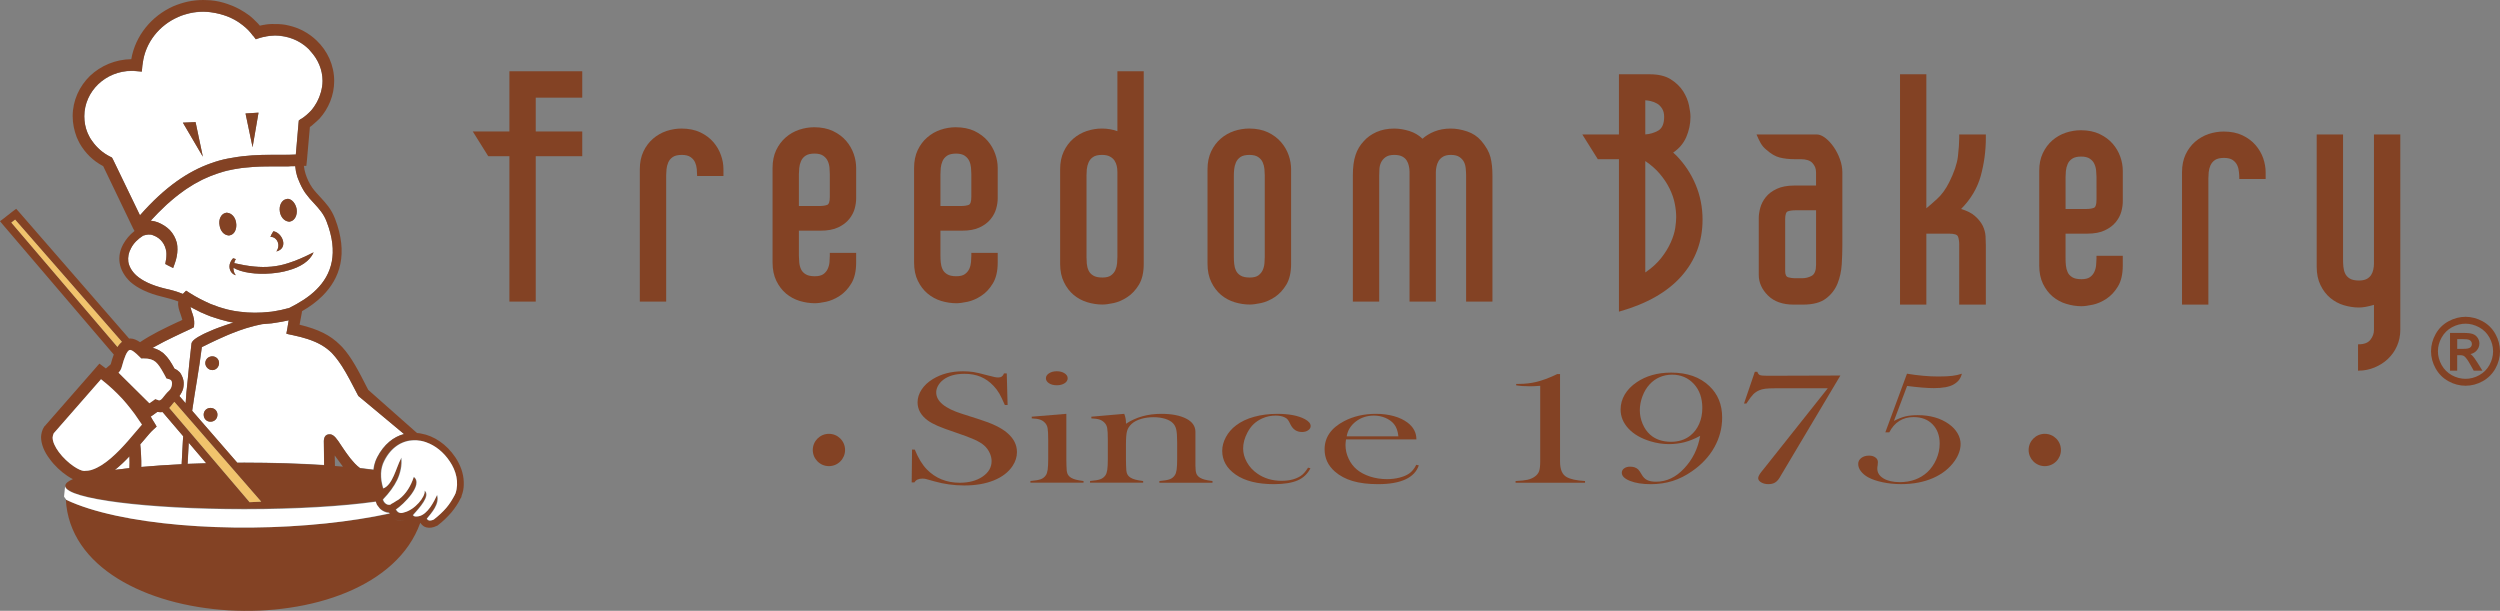 <?xml version="1.0" encoding="utf-8"?>
<!-- Generator: Adobe Illustrator 25.0.0, SVG Export Plug-In . SVG Version: 6.00 Build 0)  -->
<svg version="1.1" id="Layer_1" xmlns="http://www.w3.org/2000/svg" xmlns:xlink="http://www.w3.org/1999/xlink" x="0px" y="0px"
	 viewBox="0 0 241.462 58.997" style="enable-background:new 0 0 241.462 58.997;" xml:space="preserve">
<rect x="0" y="0" width="241.462" height="58.997" fill="#808080" stroke="none"/>
<g>
	<path style="fill:none;" d="M19.913,44.735c-0.601,0.017-1.208,0.032-1.783,0.058c0.03-0.676,0.066-1.352,0.104-2.027l-0.007-0.009
		c-0.043,0.69-0.081,1.373-0.114,2.054c0.591-0.025,1.192-0.047,1.809-0.064L19.913,44.735z"/>
	<path style="fill:none;" d="M17.543,44.837c0.001,0,0.002,0,0.002,0c0.004-0.081,0.007-0.164,0.011-0.245
		C17.552,44.674,17.547,44.755,17.543,44.837z"/>
	<path style="fill:none;" d="M15.656,39.802c-0.113,0.017-0.243,0.01-0.381-0.01C15.414,39.815,15.542,39.819,15.656,39.802z"/>
	<polygon style="fill:none;" points="17.663,28.388 17.699,28.352 17.662,28.388 	"/>
	<path style="fill:none;" d="M13.636,34.627l0.238-0.001c0.098-0.001,0.183,0.005,0.268,0.011c-0.084-0.007-0.167-0.014-0.263-0.014
		h-0.236l-0.156-0.157c-0.234-0.235-0.422-0.399-0.577-0.506c0.152,0.11,0.334,0.271,0.56,0.498L13.636,34.627z"/>
	<path style="fill:none;" d="M20.325,29.354c0.016,0.007,0.031,0.011,0.047,0.017c-0.043-0.017-0.085-0.038-0.127-0.056
		C20.271,29.327,20.298,29.342,20.325,29.354z"/>
	<path style="fill:none;" d="M21.32,29.709c-0.074-0.023-0.149-0.045-0.223-0.069C21.171,29.665,21.246,29.686,21.32,29.709z"/>
	<path style="fill:none;" d="M22.659,30.036c-0.077-0.014-0.154-0.028-0.231-0.044C22.505,30.007,22.582,30.024,22.659,30.036z"/>
	<path style="fill:none;" d="M27.839,14.95c0.037,0,0.078-0.003,0.116-0.004c-0.166,0.001-0.333,0.004-0.499,0.004H27.839z"/>
	<path style="fill:none;" d="M17.644,42.932c0.007-0.117,0.012-0.233,0.019-0.351c0.009-0.148,0.023-0.3,0.032-0.448l0,0
		c-0.009,0.147-0.023,0.296-0.032,0.443C17.656,42.694,17.651,42.814,17.644,42.932z"/>
	<path style="fill:none;" d="M14.559,34.704c0.011,0.003,0.019,0.009,0.03,0.012C14.578,34.713,14.57,34.707,14.559,34.704z"/>
	<path style="fill:none;" d="M16.001,36.417l-0.035-0.071c-0.057-0.107-0.108-0.197-0.161-0.292c0.05,0.092,0.1,0.179,0.153,0.281
		L16.001,36.417z"/>
	<path style="fill:none;" d="M15.848,32.997c-0.264,0.134-0.515,0.271-0.762,0.408C15.332,33.268,15.585,33.132,15.848,32.997z"/>
	<path style="fill:none;" d="M16.358,36.64c0.054,0.017,0.096,0.04,0.127,0.067C16.454,36.673,16.409,36.647,16.358,36.64z"/>
	<path style="fill:none;" d="M14.249,34.643c0.021,0.002,0.038,0.008,0.059,0.011C14.287,34.651,14.27,34.646,14.249,34.643z"/>
	<polygon style="fill:none;" points="14.588,38.839 14.766,38.721 14.89,38.624 14.758,38.718 	"/>
	<polygon style="fill:none;" points="16.185,36.589 16.073,36.555 16.077,36.562 	"/>
	<path style="fill:none;" d="M16.586,37.262c-0.043,0.188-0.135,0.36-0.261,0.468l-0.003,0.003c-0.146,0.129-0.261,0.264-0.37,0.399
		c0.113-0.136,0.231-0.276,0.38-0.403c0.13-0.104,0.208-0.288,0.261-0.47c0.025-0.105,0.025-0.235,0.025-0.338
		c-0.021-0.067-0.047-0.126-0.083-0.16c0.031,0.046,0.058,0.098,0.07,0.167C16.624,37.029,16.614,37.146,16.586,37.262z"/>
	<polygon style="fill:none;" points="28.568,14.925 28.653,13.931 28.567,14.925 	"/>
	<path style="fill:none;" d="M23.624,16.199c0.285-0.032,0.569-0.057,0.851-0.075C24.193,16.141,23.909,16.168,23.624,16.199z"/>
	<path style="fill:none;" d="M28.529,16.138c-0.003-0.031-0.009-0.06-0.011-0.091c-0.055,0-0.107,0.006-0.16,0.006
		c0.051-0.001,0.103,0,0.154-0.001C28.515,16.081,28.525,16.108,28.529,16.138z"/>
	<path style="fill:none;" d="M28.866,17.449c-0.057-0.145-0.127-0.282-0.167-0.437c-0.002-0.007-0.003-0.014-0.005-0.02
		c0.002,0.009,0.003,0.018,0.005,0.027C28.743,17.169,28.81,17.306,28.866,17.449z"/>
	<path style="fill:none;" d="M25.052,16.094c0.08-0.003,0.159-0.006,0.238-0.008C25.211,16.088,25.131,16.091,25.052,16.094z"/>
	<path style="fill:none;" d="M16.247,25.658l0.05,0.025l0.425,0.213l0.166-0.447c0.086-0.235,0.141-0.459,0.182-0.677
		c-0.042,0.215-0.099,0.436-0.19,0.667l-0.155,0.444l-0.42-0.209l-0.053-0.025l-0.286-0.157l0.005-0.032l-0.01,0.054L16.247,25.658z
		"/>
	<polygon style="fill:none;" points="18.733,31.595 18.733,31.598 18.704,31.614 18.733,31.6 	"/>
	<path style="fill:none;" d="M20.815,1.258c0.261,0.049,0.516,0.114,0.764,0.195C21.333,1.371,21.077,1.307,20.815,1.258z"/>
	<path style="fill:none;" d="M14.304,22.662c0.158-0.01,0.319,0.005,0.482,0.066c0.764,0.279,1.172,0.894,1.268,1.593
		c0.018,0.126,0.021,0.26,0.018,0.396c0.022-0.127-0.001-0.276-0.001-0.401c-0.105-0.703-0.522-1.33-1.278-1.59
		c-0.155-0.079-0.314-0.079-0.469-0.079c-0.184,0.027-0.341,0.053-0.497,0.105c-0.261,0.169-0.496,0.358-0.695,0.564
		c0.198-0.202,0.428-0.386,0.685-0.544C13.98,22.715,14.143,22.675,14.304,22.662z"/>
	<path style="fill:none;" d="M30.358,19.664c0.002,0.002,0.004,0.005,0.007,0.007c-0.007-0.008-0.015-0.016-0.022-0.025
		c-0.008-0.008-0.016-0.018-0.023-0.026C30.332,19.635,30.345,19.65,30.358,19.664z"/>
	<path style="fill:none;" d="M16.07,24.785c-0.005,0.11-0.02,0.222-0.04,0.333C16.061,25.014,16.07,24.901,16.07,24.785z"/>
	<path style="fill:none;" d="M22.69,16.332c0.209-0.038,0.417-0.072,0.624-0.099C23.108,16.26,22.899,16.296,22.69,16.332z"/>
	<path style="fill:none;" d="M17.32,18.746c0.165-0.125,0.33-0.247,0.494-0.361C17.65,18.5,17.486,18.62,17.32,18.746z"/>
	<path style="fill:none;" d="M16.619,19.311c0.113-0.096,0.227-0.193,0.339-0.283C16.845,19.119,16.732,19.215,16.619,19.311z"/>
	<path style="fill:none;" d="M15.954,19.902c0.056-0.052,0.113-0.109,0.169-0.16C16.068,19.793,16.011,19.849,15.954,19.902z"/>
	<path style="fill:none;" d="M18.046,18.225c0.208-0.139,0.414-0.269,0.619-0.39C18.46,17.956,18.254,18.086,18.046,18.225z"/>
	<path style="fill:none;" d="M21.995,16.463c-0.345,0.082-0.691,0.192-1.041,0.315c0.526-0.177,1.044-0.313,1.556-0.412
		C22.338,16.399,22.168,16.423,21.995,16.463z"/>
	<path style="fill:none;" d="M19.582,17.338c0.116-0.056,0.231-0.103,0.346-0.155C19.813,17.234,19.698,17.282,19.582,17.338z"/>
	<path style="fill:none;" d="M18.798,17.755c0.215-0.124,0.427-0.236,0.638-0.342C19.225,17.518,19.012,17.632,18.798,17.755z"/>
	<path style="fill:none;" d="M26.22,30.109c0.071-0.01,0.139-0.025,0.209-0.036c-0.117,0.018-0.233,0.031-0.35,0.045
		C26.127,30.112,26.173,30.115,26.22,30.109z"/>
	<polygon style="fill:none;" points="27.719,32.242 27.665,32.226 27.664,32.23 	"/>
	<path style="fill:none;" d="M26.481,31.191c0.072-0.01,0.144-0.022,0.216-0.033C26.626,31.17,26.554,31.181,26.481,31.191z"/>
	<path style="fill:none;" d="M27.752,31.7l-0.04,0.239l0.047-0.238l0.08-0.494l0.05-0.289l-0.022,0.012
		c0.004-0.001,0.008-0.001,0.013-0.002L27.752,31.7z"/>
	<path style="fill:none;" d="M22.434,32.179c0.418-0.169,0.84-0.322,1.268-0.458C23.274,31.858,22.852,32.014,22.434,32.179z"/>
	<path style="fill:none;" d="M25.309,31.309c-0.001,0-0.003,0.001-0.004,0.001c0.012-0.001,0.024-0.003,0.036-0.004
		C25.331,31.307,25.319,31.308,25.309,31.309z"/>
	<path style="fill:none;" d="M22.295,32.235c-0.1,0.04-0.201,0.078-0.3,0.119c-0.55,0.235-1.097,0.494-1.67,0.756
		c-0.261,0.13-0.547,0.288-0.836,0.417c-0.262,2.124-0.647,4.139-0.932,6.145l0.006,0.007c0.288-2.013,0.68-4.029,0.941-6.158
		C20.446,33.063,21.364,32.617,22.295,32.235z"/>
	<path style="fill:none;" d="M36.429,44.149c-0.195,0.38-0.319,0.781-0.371,1.208c-0.412-0.055-0.844-0.107-1.295-0.158
		c-0.164-0.113-0.326-0.26-0.485-0.422c0.168,0.176,0.339,0.331,0.511,0.454c0.459,0.05,0.895,0.103,1.31,0.158
		c0.049-0.424,0.149-0.834,0.351-1.215c0.653-1.254,1.564-1.982,2.584-2.243l-0.019-0.016C38,42.188,37.072,42.913,36.429,44.149z"
		/>
	<path style="fill:none;" d="M29.659,32.728c1.047,0.341,1.781,0.769,2.384,1.372c0.109,0.109,0.215,0.225,0.318,0.347
		c-0.098-0.116-0.194-0.239-0.293-0.345C31.454,33.489,30.715,33.064,29.659,32.728z"/>
	<path style="fill:none;" d="M31.899,41.943c-0.376-0.03-0.592,0.158-0.63,0.611v0.009v0.038l0.033,2.307
		c-2.317-0.146-4.934-0.23-7.698-0.23c-0.236,0-0.459,0.006-0.693,0.007l0.013,0.015c0.221-0.001,0.437-0.004,0.66-0.004
		c2.784,0,5.4,0.088,7.722,0.238l-0.022-2.301v-0.051c0.023-0.47,0.259-0.651,0.625-0.627c0.367,0.055,0.653,0.47,1.042,1.07
		l0.105,0.155c0.042,0.062,0.091,0.133,0.136,0.198c-0.089-0.133-0.18-0.269-0.258-0.389C32.547,42.403,32.266,41.972,31.899,41.943
		z"/>
	<path style="fill:none;" d="M34.588,38.222l0.008,0.018l1.226,1.012l-1.201-1.002l-0.028-0.026v-0.025
		c-0.597-1.146-1.066-2.061-1.537-2.792c-0.021-0.035-0.044-0.062-0.066-0.097c0.487,0.754,0.972,1.695,1.58,2.879L34.588,38.222z"
		/>
	<path style="fill:none;" d="M93.62,15.552c-0.089-0.196-0.235-0.367-0.436-0.51c-0.201-0.139-0.485-0.209-0.842-0.209
		c-0.379,0-0.674,0.071-0.879,0.21c-0.2,0.142-0.341,0.313-0.433,0.523c-0.088,0.206-0.145,0.427-0.168,0.657
		c-0.02,0.205-0.029,0.398-0.029,0.591v3.081h1.976c0.302,0,0.555-0.036,0.751-0.107c0.17-0.064,0.256-0.324,0.256-0.773v-2.202
		c0-0.165-0.01-0.364-0.03-0.61C93.766,15.972,93.71,15.752,93.62,15.552z"/>
	<path style="fill:none;" d="M37.622,49.625c0.028,0.045,0.058,0.081,0.088,0.121c-0.033-0.046-0.062-0.104-0.093-0.157
		c-1.917,0.417-3.986,0.736-6.123,0.961C33.633,50.335,35.703,50.027,37.622,49.625z"/>
	<path style="fill:none;" d="M37.145,49.435c0.141,0.062,0.292,0.097,0.44,0.1c-0.012-0.023-0.026-0.041-0.038-0.065
		c-0.158,0-0.316-0.053-0.444-0.105c-0.158-0.078-0.314-0.156-0.417-0.287c-0.039-0.031-0.075-0.07-0.112-0.106
		c0.047,0.06,0.079,0.127,0.135,0.179C36.833,49.269,36.984,49.369,37.145,49.435z"/>
	<path style="fill:none;" d="M32.362,34.448c0.137,0.162,0.27,0.341,0.401,0.528C32.632,34.788,32.499,34.61,32.362,34.448z"/>
	<path style="fill:none;" d="M18.473,29.943c0.009,0.03,0.013,0.059,0.024,0.089c0.032,0.09,0.066,0.184,0.098,0.281
		c-0.031-0.096-0.064-0.191-0.096-0.285C18.489,29.998,18.483,29.972,18.473,29.943z"/>
	<path style="fill:none;" d="M33.527,43.857c-0.047-0.066-0.096-0.13-0.141-0.196C33.432,43.728,33.479,43.791,33.527,43.857z"/>
	<path style="fill:none;" d="M36.408,48.753c-0.004-0.007-0.009-0.013-0.012-0.021c0.001,0.002,0.001,0.005,0.002,0.007
		C36.401,48.744,36.406,48.748,36.408,48.753z"/>
	<path style="fill:none;" d="M34.054,44.525c-0.074-0.085-0.149-0.168-0.221-0.259C33.905,44.357,33.98,44.438,34.054,44.525z"/>
	<path style="fill:none;" d="M17.714,36.738c-0.029-0.17-0.091-0.328-0.171-0.478C17.621,36.416,17.683,36.575,17.714,36.738z"/>
	<polygon style="fill:none;" points="16.855,35.615 16.857,35.616 16.854,35.614 	"/>
	<path style="fill:none;" d="M18.103,36.954c-0.03,0.323-0.074,0.654-0.101,0.975C18.029,37.609,18.073,37.276,18.103,36.954z"/>
	<path style="fill:none;" d="M15.381,33.846c-0.09-0.051-0.188-0.092-0.285-0.131C15.194,33.754,15.29,33.796,15.381,33.846z"/>
	<path style="fill:none;" d="M17.927,38.947c0.017-0.211,0.028-0.418,0.046-0.629C17.955,38.529,17.944,38.737,17.927,38.947
		L17.927,38.947z"/>
	<path style="fill:none;" d="M18.607,32.96c0.011-0.014,0.021-0.027,0.034-0.042C18.629,32.933,18.618,32.946,18.607,32.96z"/>
	<path style="fill:none;" d="M15.619,34.004c0.046,0.033,0.094,0.06,0.139,0.097c0.041,0.033,0.077,0.075,0.116,0.111
		c-0.04-0.039-0.078-0.083-0.12-0.119C15.71,34.057,15.662,34.036,15.619,34.004z"/>
	<path style="fill:none;" d="M14.726,33.608c0.082,0.018,0.163,0.037,0.239,0.062c-0.073-0.024-0.138-0.058-0.216-0.076
		C14.741,33.598,14.734,33.603,14.726,33.608z"/>
	<path style="fill:none;" d="M12.503,44.074c0-0.003,0-0.006,0-0.009c-0.205,0.22-0.416,0.439-0.637,0.649
		C12.087,44.506,12.297,44.291,12.503,44.074z"/>
	<path style="fill:none;" d="M19.379,30.159c0.091,0.042,0.184,0.075,0.275,0.115C19.563,30.234,19.471,30.202,19.379,30.159z"/>
	<path style="fill:none;" d="M11.098,45.382c0,0-0.001,0.001-0.001,0.001c0.017-0.002,0.032-0.005,0.049-0.007
		C11.131,45.378,11.114,45.38,11.098,45.382z"/>
	<path style="fill:none;" d="M18.392,29.64c0,0.003,0.001,0.005,0.002,0.008c0.214,0.122,0.431,0.227,0.648,0.336
		C18.824,29.872,18.605,29.764,18.392,29.64z"/>
	<path style="fill:none;" d="M33.057,44.983c-0.261-0.34-0.494-0.681-0.728-0.991l0.023,1.015c0.264,0.02,0.516,0.042,0.771,0.063
		C33.101,45.043,33.078,45.004,33.057,44.983z"/>
	<path style="fill:none;" d="M20.359,30.565c0.14,0.052,0.282,0.093,0.423,0.139C20.642,30.658,20.503,30.617,20.359,30.565z"/>
	<path style="fill:none;" d="M20.325,31.962c0.522-0.234,1.12-0.442,1.67-0.625c0.208-0.052,0.364-0.13,0.55-0.185
		c-1.218,0.381-2.606,0.905-3.4,1.388C19.461,32.35,19.868,32.153,20.325,31.962z"/>
	<path style="fill:none;" d="M21.294,30.864c0.116,0.033,0.233,0.064,0.349,0.093C21.527,30.927,21.41,30.897,21.294,30.864z"/>
	<path style="fill:none;" d="M19.019,32.618c-0.053,0.035-0.106,0.07-0.152,0.104C18.914,32.688,18.965,32.653,19.019,32.618z"/>
	<path style="fill:none;" d="M23.957,31.646c0.43-0.129,0.865-0.244,1.313-0.328C24.825,31.401,24.389,31.516,23.957,31.646z"/>
	<path style="fill:none;" d="M37.18,48.556c-0.053-0.052-0.105-0.103-0.131-0.182c-0.052-0.08-0.052-0.133-0.025-0.158
		c0.575-0.6,1.042-1.227,1.356-1.877c0.312-0.681,0.469-1.384,0.392-2.14c-0.017,0.03-0.033,0.068-0.05,0.1
		c0.04,0.527-0.028,1.029-0.189,1.515c0.001,0,0.002,0,0.003,0.001c-0.053,0.184-0.13,0.341-0.208,0.523
		c-0.314,0.65-0.781,1.277-1.358,1.877c-0.024,0.024-0.023,0.053,0,0.101c0.007,0.02,0.011,0.04,0.027,0.057
		c0.027,0.078,0.078,0.13,0.13,0.209c0.081,0.051,0.131,0.104,0.208,0.131c0.078,0.045,0.16,0.054,0.238,0.041
		c-0.062-0.003-0.127-0.018-0.186-0.041C37.313,48.688,37.23,48.634,37.18,48.556z"/>
	<path style="fill:none;" d="M41.225,50.096c0.442-0.523,1.278-1.434,0.992-2.296c-0.008,0.017-0.019,0.04-0.027,0.058v0.022v0.023
		v0.025h0.027v0.104c0.025,0.079,0.025,0.157,0,0.235c-0.052,0.705-0.678,1.408-1.022,1.854c0.056,0.078,0.108,0.131,0.186,0.155
		c0.056,0.015,0.129,0.011,0.217-0.008c-0.069,0.007-0.134,0.006-0.192-0.018C41.352,50.228,41.277,50.175,41.225,50.096z"/>
	<path style="fill:none;" d="M40.244,42.527c-0.023-0.006-0.046-0.025-0.091-0.025h-0.05H40.05h-0.103h-0.106h-0.025h-0.028
		l0.265,0.024C40.117,42.527,40.18,42.523,40.244,42.527z"/>
	<path style="fill:none;" d="M38.249,49.208c0.678-0.443,2.712-2.4,1.723-3.156c-0.004,0.013-0.011,0.024-0.015,0.037
		c0.055,0.049,0.104,0.104,0.146,0.145c0.009,0.016,0.012,0.034,0.019,0.051c0.002,0.001,0.004,0.001,0.006,0.003
		c0.005,0.01,0.003,0.023,0.008,0.034c0.025,0.065,0.041,0.133,0.046,0.204c0.003,0.032,0.009,0.062,0.008,0.096
		c-0.003,0.091-0.022,0.185-0.047,0.281c-0.005,0.017-0.009,0.035-0.015,0.052c-0.009,0.03-0.015,0.059-0.026,0.089
		c-0.027,0.068-0.066,0.139-0.102,0.209c-0.013,0.026-0.023,0.051-0.038,0.077c-0.049,0.089-0.106,0.179-0.167,0.268
		c-0.021,0.032-0.037,0.064-0.06,0.096c-0.001,0-0.002,0.001-0.003,0.001c-0.473,0.666-1.181,1.298-1.536,1.513
		c0.166,0.29,0.368,0.377,0.587,0.337C38.584,49.56,38.402,49.476,38.249,49.208z"/>
	<path style="fill:none;" d="M41.016,47.382c0.003,0.013-0.002,0.032-0.001,0.046c0.275,0.318,0.032,0.835-0.341,1.337
		c-0.156,0.209-0.311,0.391-0.47,0.574v0.025l-0.078,0.053v0.027l-0.025,0.025l-0.078,0.078l-0.158,0.183l-0.025,0.024h0.025v0.028
		h0.028v0.024h0.025v0.025h0.028l0.025,0.027c0.025,0,0.053,0.025,0.053,0.025h0.025h0.052h0.025
		c0.015,0.002,0.027-0.003,0.042-0.002c-0.099-0.002-0.201-0.027-0.276-0.129C40.519,49.051,41.614,47.88,41.016,47.382z"/>
	<path style="fill:none;" d="M41.172,42.712c-0.032,0-0.045-0.008-0.063-0.016c0.021,0.007,0.042,0.018,0.063,0.025V42.712z"/>
	<path style="fill:none;" d="M37.127,44.513c0.674-1.336,1.721-1.948,2.814-1.985l-0.153-0.026
		c-1.044,0.079-2.061,0.706-2.714,1.983c-0.188,0.365-0.286,0.768-0.308,1.2c-0.003,0.074,0.002,0.151,0.004,0.227
		c0.002,0.157,0.005,0.314,0.028,0.479c0.038,0.255,0.09,0.514,0.171,0.782c0.017-0.007,0.031-0.022,0.048-0.03
		C36.711,46.14,36.742,45.261,37.127,44.513z"/>
	<path style="fill:none;" d="M40.469,49.854c-0.083,0.019-0.168,0.032-0.256,0.028C40.302,49.885,40.389,49.877,40.469,49.854z"/>
	<path style="fill:none;" d="M40.032,50.583c-0.05-0.003-0.101-0.007-0.149-0.018C39.931,50.576,39.982,50.579,40.032,50.583z"/>
	<path style="fill:none;" d="M40.675,42.582l-0.05-0.026h-0.027h-0.078h-0.028l0.137,0.02c0.014,0.002,0.028,0.003,0.041,0.006
		L40.675,42.582z"/>
	<path style="fill:none;" d="M39.742,50.517c-0.028-0.011-0.056-0.019-0.083-0.032C39.686,50.499,39.714,50.506,39.742,50.517z"/>
	<path style="fill:none;" d="M38.53,48.227c-0.079,0.061-0.177,0.103-0.263,0.158C38.352,48.329,38.452,48.288,38.53,48.227z"/>
	<path style="fill:none;" d="M39.446,50.342c0.001,0.001,0.002,0.001,0.003,0.002C39.448,50.343,39.447,50.343,39.446,50.342z"/>
	<path style="fill:none;" d="M40.73,42.582h-0.028h-0.027l0.12,0.017C40.776,42.596,40.762,42.598,40.73,42.582z"/>
	<path style="fill:none;" d="M202.287,15.84c-0.085-0.198-0.23-0.368-0.434-0.508c-0.199-0.14-0.482-0.211-0.843-0.211
		c-0.382,0-0.676,0.071-0.875,0.211c-0.203,0.137-0.349,0.313-0.434,0.522c-0.09,0.207-0.145,0.422-0.169,0.658
		c-0.022,0.224-0.031,0.417-0.031,0.591v3.081h1.98c0.304,0,0.556-0.036,0.75-0.108c0.169-0.064,0.258-0.332,0.258-0.774v-2.199
		c0-0.162-0.014-0.347-0.035-0.61C202.438,16.27,202.382,16.05,202.287,15.84z"/>
	<path style="fill:none;" d="M238.459,32.813c-0.094-0.037-0.277-0.056-0.547-0.056h-0.582v0.936h0.625
		c0.314,0,0.527-0.045,0.634-0.133c0.107-0.085,0.157-0.197,0.157-0.342c0-0.092-0.025-0.171-0.075-0.244
		C238.62,32.904,238.551,32.85,238.459,32.813z"/>
	<path style="fill:none;" d="M172.72,26.785c0.227,0.059,0.427,0.088,0.612,0.088h0.723c0.345,0,0.66-0.081,0.938-0.24
		c0.273-0.154,0.411-0.506,0.411-1.045V20.31h-1.976c-0.315,0-0.561,0.034-0.753,0.105c-0.169,0.063-0.255,0.324-0.255,0.773v4.997
		C172.42,26.531,172.518,26.728,172.72,26.785z"/>
	<path style="fill:none;" d="M79.516,15.043c-0.2-0.139-0.484-0.21-0.846-0.21c-0.379,0-0.673,0.071-0.873,0.21
		c-0.205,0.142-0.346,0.313-0.432,0.522c-0.092,0.214-0.149,0.435-0.169,0.658c-0.023,0.248-0.034,0.436-0.034,0.592v3.081h1.984
		c0.302,0,0.553-0.036,0.747-0.107c0.169-0.062,0.255-0.323,0.255-0.773v-2.202c0-0.163-0.01-0.362-0.03-0.61
		c-0.016-0.223-0.073-0.442-0.169-0.652C79.86,15.352,79.718,15.185,79.516,15.043z"/>
	<path style="fill:none;" d="M161.498,36.187c-0.424,0-0.824,0.081-1.199,0.242c-0.374,0.162-0.7,0.396-0.979,0.704
		c-0.285,0.308-0.514,0.688-0.684,1.142c-0.17,0.454-0.254,0.901-0.254,1.342c0,0.451,0.088,0.889,0.266,1.312
		c0.178,0.423,0.417,0.771,0.719,1.042c0.517,0.467,1.197,0.699,2.039,0.699c0.725,0,1.344-0.199,1.853-0.6
		c0.37-0.297,0.656-0.676,0.858-1.134c0.2-0.459,0.301-0.968,0.301-1.526c0-0.959-0.27-1.732-0.811-2.322
		C163.051,36.488,162.348,36.187,161.498,36.187z"/>
	<path style="fill:none;" d="M240.443,35.252c0.233-0.419,0.352-0.864,0.352-1.323c0-0.462-0.12-0.912-0.357-1.337
		s-0.572-0.756-0.995-0.984c-0.426-0.229-0.866-0.346-1.309-0.346c-0.446,0-0.887,0.116-1.311,0.346
		c-0.423,0.229-0.758,0.56-0.994,0.984c-0.24,0.427-0.361,0.876-0.361,1.337c0,0.457,0.119,0.901,0.354,1.323
		c0.235,0.419,0.567,0.751,0.987,0.985c0.85,0.471,1.808,0.468,2.651,0C239.881,36.001,240.212,35.67,240.443,35.252z
		 M238.925,35.798l-0.331-0.587c-0.239-0.426-0.433-0.694-0.575-0.798c-0.094-0.073-0.233-0.109-0.418-0.109h-0.271v1.494h-0.693
		v-3.643h1.272c0.425,0,0.726,0.033,0.917,0.102c0.197,0.068,0.355,0.19,0.473,0.363c0.116,0.172,0.176,0.356,0.176,0.551
		c0,0.272-0.098,0.512-0.292,0.715c-0.152,0.157-0.344,0.262-0.571,0.311c0.052,0.033,0.098,0.068,0.138,0.107
		c0.146,0.143,0.319,0.375,0.529,0.709l0.489,0.785H238.925z"/>
	<path style="fill:none;" d="M119.819,26.611c0.203,0.129,0.503,0.194,0.895,0.194c0.36,0,0.638-0.069,0.824-0.206
		c0.189-0.138,0.332-0.31,0.422-0.511c0.093-0.206,0.149-0.426,0.168-0.654c0.018-0.246,0.03-0.444,0.03-0.605V16.94
		c0-0.161-0.012-0.36-0.03-0.608c-0.019-0.225-0.075-0.445-0.168-0.654c-0.091-0.202-0.234-0.369-0.436-0.509
		c-0.199-0.137-0.481-0.207-0.84-0.207c-0.386,0-0.681,0.07-0.878,0.207c-0.196,0.138-0.341,0.315-0.433,0.524
		c-0.092,0.213-0.149,0.433-0.168,0.655c-0.022,0.219-0.033,0.418-0.033,0.592v7.889c0,0.196,0.011,0.411,0.032,0.637
		c0.02,0.234,0.076,0.453,0.168,0.652C119.463,26.323,119.609,26.484,119.819,26.611z"/>
	<path style="fill:none;" d="M160.057,10.009c-0.196-0.113-0.397-0.193-0.614-0.244c-0.203-0.047-0.378-0.072-0.532-0.078v3.295
		c0.444-0.028,0.862-0.15,1.242-0.365c0.385-0.219,0.58-0.665,0.58-1.327c0-0.324-0.066-0.593-0.198-0.8
		C160.403,10.279,160.243,10.117,160.057,10.009z"/>
	<path style="fill:none;" d="M107.893,25.434c0.018-0.246,0.03-0.444,0.03-0.605v-8.236c0-0.186-0.021-0.376-0.062-0.566
		c-0.043-0.19-0.116-0.363-0.225-0.529c-0.116-0.163-0.263-0.29-0.451-0.385c-0.189-0.101-0.438-0.151-0.742-0.151
		c-0.383,0-0.677,0.07-0.873,0.207c-0.196,0.135-0.338,0.307-0.433,0.524c-0.089,0.205-0.145,0.42-0.17,0.657
		c-0.018,0.207-0.027,0.406-0.027,0.591v7.889c0,0.208,0.009,0.422,0.028,0.638c0.025,0.246,0.081,0.459,0.169,0.651
		c0.093,0.208,0.239,0.369,0.448,0.493c0.203,0.129,0.503,0.194,0.895,0.194c0.36,0,0.638-0.069,0.824-0.206
		c0.191-0.138,0.334-0.31,0.424-0.511C107.819,25.879,107.875,25.659,107.893,25.434z"/>
	<path style="fill:none;" d="M134.637,40.955c-0.208-0.25-0.485-0.449-0.832-0.596c-0.347-0.146-0.717-0.219-1.109-0.219
		c-0.662,0-1.242,0.189-1.738,0.568c-0.497,0.38-0.791,0.858-0.885,1.431h4.992C135.01,41.626,134.867,41.232,134.637,40.955z"/>
	<path style="fill:none;" d="M161.895,20.967c0-0.419-0.046-0.851-0.142-1.322c-0.092-0.468-0.255-0.937-0.498-1.433
		c-0.233-0.482-0.553-0.963-0.949-1.431c-0.37-0.439-0.839-0.851-1.396-1.228v10.762c0.633-0.432,1.149-0.901,1.537-1.397
		c0.391-0.496,0.704-1.009,0.933-1.526c0.217-0.492,0.358-0.951,0.422-1.365C161.864,21.606,161.895,21.259,161.895,20.967z"/>
	<path style="fill:none;" d="M23.971,2.918c0.157,0.159,0.302,0.33,0.439,0.506c-0.127-0.188-0.288-0.359-0.432-0.527
		c-0.186-0.182-0.367-0.339-0.575-0.496c-0.417-0.339-0.889-0.6-1.409-0.809c-0.075-0.03-0.154-0.049-0.23-0.077
		c0.601,0.218,1.158,0.521,1.646,0.903C23.606,2.573,23.795,2.738,23.971,2.918z"/>
	<path style="fill:none;" d="M5.091,42.189c0.006-0.104,0.034-0.199,0.078-0.287C5.131,41.989,5.097,42.088,5.091,42.189z"/>
	<path style="fill:none;" d="M8.695,13.314C8.607,13.159,8.529,13,8.467,12.845c-0.207-0.498-0.319-1.037-0.319-1.602h0.005v-0.002
		H8.148c0-1.207,0.512-2.3,1.338-3.095c0.831-0.797,1.981-1.294,3.249-1.294v0.004c0.098,0,0.168,0,0.206,0.004
		c0.04,0,0.106,0.005,0.198,0.012l0.558,0.048l0.006-0.067l-0.006,0.062l-0.573-0.052c-0.078,0-0.158-0.026-0.184-0.026H12.73
		c-1.275,0-2.423,0.495-3.262,1.303C8.66,8.925,8.14,10.019,8.14,11.221c0,0.572,0.102,1.12,0.312,1.617
		c0.081,0.156,0.158,0.313,0.236,0.47c0.065,0.115,0.146,0.219,0.221,0.327C8.836,13.529,8.758,13.427,8.695,13.314z"/>
	<path style="fill:none;" d="M12.987,39.961c0.156,0.213,0.306,0.435,0.454,0.659C13.296,40.395,13.145,40.174,12.987,39.961z"/>
	<path style="fill:none;" d="M12.574,39.424c-0.005-0.006-0.011-0.012-0.016-0.018c0.006,0.007,0.012,0.014,0.018,0.021
		C12.576,39.426,12.575,39.425,12.574,39.424z"/>
	<polygon style="fill:none;" points="10.815,15.231 10.835,15.266 10.819,15.233 	"/>
	<path style="fill:none;" d="M17.204,1.647c0.372-0.161,0.768-0.286,1.175-0.372c0.415-0.089,0.841-0.135,1.275-0.135v0.003h0.005
		c0.323,0,0.637,0.032,0.945,0.079c-0.095-0.014-0.183-0.04-0.28-0.049c-0.208-0.023-0.444-0.05-0.678-0.05
		c-0.444,0-0.864,0.05-1.278,0.131c-0.393,0.102-0.808,0.209-1.177,0.39c-1.821,0.799-3.154,2.463-3.403,4.434
		C14.061,4.102,15.378,2.445,17.204,1.647z"/>
	<path style="fill:none;" d="M26.559,3.447h0.003V3.444c1.263,0,2.404,0.491,3.237,1.282c-0.001-0.001-0.002-0.003-0.003-0.004
		c-0.524-0.522-1.2-0.913-1.956-1.122c-0.417-0.105-0.836-0.183-1.28-0.183v0.027V3.447z"/>
	<path style="fill:none;" d="M24.467,3.487V3.49l0.239,0.312l0.378-0.123c0.196-0.062,0.395-0.114,0.596-0.151
		c0.042-0.01,0.083-0.016,0.12-0.023c0.246-0.039,0.502-0.06,0.759-0.06V3.418c-0.104,0-0.234,0.027-0.339,0.027
		c-0.128,0-0.289,0.025-0.415,0.052c-0.053,0-0.078,0-0.13,0.028c-0.211,0.025-0.394,0.077-0.603,0.129l-0.366,0.13L24.47,3.47
		h-0.02c0.004,0.005,0.008,0.009,0.012,0.014L24.467,3.487z"/>
	<path style="fill:none;" d="M22.453,15.236c-0.086,0.015-0.171,0.028-0.257,0.045C22.282,15.263,22.367,15.251,22.453,15.236z"/>
	<path style="fill:none;" d="M31.146,7.832c0,0.371-0.064,0.725-0.154,1.069c0.095-0.345,0.162-0.699,0.162-1.073
		c0-1.116-0.447-2.109-1.153-2.871c0.706,0.773,1.15,1.773,1.15,2.875H31.146z"/>
	<path style="fill:none;" d="M37.909,49.977c0.385,0.366,0.828,0.379,1.307,0.171C38.751,50.341,38.287,50.333,37.909,49.977z"/>
	<path style="fill:none;" d="M8.778,45.406c-0.185,0.049-0.369,0.067-0.551,0.07C8.41,45.478,8.594,45.456,8.778,45.406z"/>
	<polygon style="fill:none;" points="28.846,11.736 28.855,11.649 28.854,11.65 	"/>
	<path style="fill:none;" d="M37.716,49.755c0.053,0.072,0.107,0.135,0.162,0.191C37.822,49.89,37.768,49.827,37.716,49.755z"/>
	<path style="fill:none;" d="M9.882,44.879c-0.048,0.031-0.096,0.06-0.144,0.089C9.786,44.938,9.834,44.91,9.882,44.879z"/>
	<path style="fill:none;" d="M9.352,45.182c-0.168,0.081-0.337,0.152-0.504,0.201C9.016,45.332,9.184,45.265,9.352,45.182z"/>
	<path style="fill:#FFFFFF;" d="M17.644,42.932c0.007-0.118,0.012-0.238,0.019-0.357c0.009-0.147,0.023-0.296,0.032-0.443
		l-1.989-2.334c-0.015,0.003-0.034,0.001-0.05,0.003c-0.114,0.017-0.242,0.013-0.381-0.01c-0.032-0.005-0.055,0.004-0.089-0.002
		l-0.472,0.339l-0.156,0.105c0.105,0.18,0.208,0.391,0.339,0.572l0.233,0.392l-0.337,0.313c-0.208,0.184-0.522,0.549-0.889,0.991
		c-0.112,0.128-0.239,0.276-0.36,0.418c0.051,0.381,0.121,1.496,0.101,2.18c1.196-0.108,2.505-0.197,3.898-0.264
		c0.004-0.082,0.009-0.163,0.013-0.246C17.582,44.038,17.612,43.486,17.644,42.932z"/>
	<path style="fill:#FFFFFF;" d="M14.749,33.593c0.078,0.018,0.143,0.052,0.216,0.076c0.044,0.014,0.088,0.03,0.131,0.046
		c0.097,0.038,0.196,0.08,0.285,0.131c0.082,0.046,0.16,0.102,0.238,0.158c0.044,0.032,0.092,0.053,0.134,0.089
		c0.042,0.036,0.08,0.08,0.12,0.119c0.36,0.334,0.653,0.789,0.981,1.402c0.001,0,0.002,0.001,0.003,0.002
		c0.205,0.078,0.363,0.208,0.52,0.364c0.069,0.089,0.118,0.185,0.166,0.28c0.08,0.15,0.142,0.308,0.171,0.478
		c0.05,0.262,0.027,0.521-0.022,0.781c-0.071,0.262-0.205,0.508-0.37,0.731l0.606,0.697c0.017-0.21,0.028-0.418,0.046-0.629
		c0.011-0.131,0.017-0.258,0.028-0.389c0.028-0.321,0.071-0.653,0.101-0.975c0.118-1.252,0.239-2.506,0.394-3.792
		c0.01-0.063,0.053-0.131,0.11-0.201c0.011-0.014,0.021-0.027,0.034-0.042c0.059-0.064,0.134-0.129,0.226-0.197
		c0.046-0.035,0.099-0.069,0.152-0.104c0.039-0.026,0.082-0.051,0.125-0.077c0.794-0.483,2.182-1.007,3.4-1.388
		c-0.186-0.024-0.367-0.051-0.55-0.102c-0.117-0.028-0.235-0.063-0.352-0.094c-0.117-0.029-0.233-0.06-0.349-0.093
		c-0.168-0.048-0.34-0.105-0.511-0.16c-0.141-0.046-0.283-0.087-0.423-0.139c-0.012-0.004-0.023-0.007-0.035-0.011
		c-0.224-0.081-0.447-0.182-0.67-0.28c-0.091-0.04-0.184-0.073-0.275-0.115c-0.114-0.054-0.225-0.118-0.338-0.175
		c-0.217-0.109-0.434-0.214-0.648-0.336c0.021,0.098,0.048,0.197,0.079,0.296c0.01,0.029,0.016,0.055,0.026,0.085
		c0.032,0.094,0.065,0.188,0.096,0.285c0.098,0.293,0.182,0.612,0.163,0.947l-0.025,0.336l0,0.005l-0.029,0.014l-0.258,0.14
		l-0.733,0.339c-0.643,0.304-1.271,0.602-1.866,0.904c-0.263,0.135-0.516,0.271-0.762,0.408
		C14.974,33.468,14.857,33.53,14.749,33.593z"/>
	<path style="fill:#FFFFFF;" d="M12.502,45.212c0.019-0.246,0.019-0.793,0.001-1.138c-0.206,0.216-0.416,0.432-0.638,0.64
		c-0.246,0.234-0.503,0.459-0.767,0.667c0.015-0.002,0.033-0.004,0.048-0.006C11.577,45.319,12.025,45.264,12.502,45.212z"/>
	<path style="fill:#FFFFFF;" d="M29.659,32.728c-0.429-0.137-0.906-0.26-1.456-0.374l-0.364-0.077l-0.12-0.035l-0.056-0.012
		l0.001-0.004l-0.008-0.002l0.056-0.285l0.04-0.239l0.128-0.772c-0.004,0.001-0.008,0.001-0.013,0.002l-0.028,0.015
		c-0.388,0.092-0.763,0.155-1.142,0.213c-0.072,0.011-0.144,0.023-0.216,0.033c-0.087,0.013-0.173,0.027-0.261,0.04
		c-0.3,0.027-0.601,0.051-0.879,0.075c-0.012,0.001-0.024,0.003-0.036,0.004c-0.011,0.002-0.023,0.005-0.034,0.007
		c-0.448,0.085-0.883,0.2-1.313,0.328c-0.085,0.026-0.171,0.048-0.255,0.075c-0.428,0.136-0.85,0.29-1.268,0.458
		c-0.047,0.019-0.093,0.037-0.14,0.056c-0.93,0.382-1.848,0.828-2.791,1.286c-0.261,2.13-0.653,4.145-0.941,6.158l4.348,5.005
		c0.234-0.001,0.457-0.007,0.693-0.007c2.764,0,5.381,0.085,7.698,0.23l-0.033-2.307v-0.038v-0.009
		c0.038-0.453,0.254-0.642,0.63-0.611c0.367,0.029,0.648,0.46,1.035,1.047c0.078,0.12,0.169,0.256,0.258,0.389
		c0.063,0.093,0.125,0.186,0.194,0.283c0.045,0.065,0.094,0.13,0.141,0.196c0.099,0.137,0.2,0.274,0.306,0.408
		c0.072,0.09,0.147,0.174,0.221,0.259c0.074,0.086,0.147,0.173,0.223,0.252c0.159,0.162,0.321,0.309,0.485,0.422
		c0.452,0.051,0.883,0.104,1.295,0.158c0.052-0.427,0.176-0.828,0.371-1.208c0.643-1.236,1.571-1.961,2.585-2.235l-3.192-2.662
		l-1.226-1.012l-0.008-0.018l-0.017-0.033c-0.608-1.183-1.093-2.125-1.58-2.879c-0.074-0.119-0.151-0.225-0.227-0.334
		c-0.132-0.187-0.264-0.366-0.401-0.528c0-0.001-0.001-0.001-0.002-0.002c-0.103-0.122-0.209-0.238-0.318-0.347
		C31.441,33.497,30.706,33.069,29.659,32.728z M20.325,40.73c-0.366,0-0.653-0.287-0.653-0.68c0-0.365,0.287-0.651,0.653-0.651
		c0.392,0,0.678,0.286,0.678,0.651C21.003,40.443,20.717,40.73,20.325,40.73z M20.508,35.746c-0.052,0-0.105-0.027-0.183-0.027
		c-0.261-0.078-0.497-0.339-0.497-0.652c0-0.312,0.236-0.57,0.497-0.625c0.078-0.025,0.131-0.025,0.183-0.025
		c0.364,0,0.65,0.287,0.65,0.65C21.158,35.432,20.872,35.746,20.508,35.746z"/>
	<path style="fill:#FFFFFF;" d="M19.913,44.735l-1.679-1.969c-0.039,0.675-0.074,1.351-0.104,2.027
		C18.705,44.767,19.312,44.752,19.913,44.735z"/>
	<path style="fill:#FFFFFF;" d="M30.319,19.621c-0.278-0.283-0.559-0.612-0.838-0.992c-0.25-0.369-0.452-0.763-0.615-1.181
		c-0.056-0.143-0.123-0.28-0.167-0.43c-0.002-0.009-0.003-0.018-0.005-0.027c-0.09-0.278-0.138-0.558-0.165-0.855
		c-0.003-0.03-0.014-0.056-0.017-0.086c-0.051,0.001-0.103,0-0.154,0.001c-0.172,0.001-0.34,0-0.519,0.021h-0.889h-0.73
		c-0.31,0-0.62,0.004-0.93,0.012c-0.079,0.002-0.159,0.005-0.238,0.008c-0.191,0.007-0.384,0.018-0.577,0.03
		c-0.283,0.018-0.566,0.043-0.851,0.075c-0.103,0.011-0.206,0.021-0.309,0.034c-0.207,0.028-0.416,0.062-0.624,0.099
		c-0.06,0.01-0.12,0.022-0.18,0.034c-0.512,0.099-1.031,0.235-1.556,0.412c-0.208,0.073-0.416,0.146-0.629,0.234
		c-0.131,0.051-0.264,0.113-0.396,0.171c-0.115,0.052-0.23,0.098-0.346,0.155c-0.049,0.023-0.098,0.051-0.146,0.075
		c-0.212,0.106-0.424,0.218-0.638,0.342c-0.044,0.025-0.089,0.054-0.133,0.08c-0.205,0.121-0.411,0.251-0.619,0.39
		c-0.077,0.052-0.155,0.106-0.232,0.16c-0.163,0.114-0.328,0.235-0.494,0.361c-0.12,0.092-0.241,0.184-0.362,0.282
		c-0.112,0.09-0.226,0.187-0.339,0.283c-0.164,0.14-0.328,0.279-0.495,0.431c-0.056,0.051-0.113,0.107-0.169,0.16
		c-0.456,0.425-0.92,0.891-1.397,1.415c0.236,0.025,0.472,0.078,0.678,0.156c0.444,0.183,0.836,0.419,1.172,0.758
		c0.316,0.339,0.55,0.756,0.681,1.253c0.07,0.392,0.073,0.823-0.019,1.289c-0.041,0.218-0.096,0.442-0.182,0.677l-0.166,0.447
		l-0.425-0.213l-0.05-0.025l-0.286-0.144l0.01-0.054l0.045-0.281c0.008-0.019,0.008-0.041,0.014-0.061
		c0.019-0.112,0.035-0.224,0.04-0.333c0-0.016,0.001-0.032,0.001-0.048c0.001-0.006,0-0.013,0.001-0.019
		c0.003-0.136,0-0.269-0.018-0.396c-0.096-0.699-0.504-1.314-1.268-1.593c-0.163-0.061-0.324-0.076-0.482-0.066
		c-0.161,0.013-0.324,0.053-0.487,0.11c-0.256,0.157-0.487,0.341-0.685,0.544c-0.199,0.205-0.361,0.427-0.478,0.662
		c-0.236,0.419-0.314,0.86-0.261,1.306c0.078,0.443,0.311,0.886,0.755,1.303c0.575,0.525,1.489,0.967,2.764,1.281
		c0.602,0.129,1.175,0.286,1.749,0.52l0.037-0.036l0.276-0.278l0.369,0.234c0.624,0.4,1.272,0.726,1.9,1.006
		c0.042,0.018,0.085,0.038,0.127,0.056c0.246,0.1,0.487,0.189,0.726,0.269c0.074,0.025,0.148,0.046,0.223,0.069
		c0.226,0.071,0.45,0.138,0.675,0.192c0.144,0.039,0.289,0.065,0.433,0.092c0.077,0.015,0.154,0.03,0.231,0.044
		c0.17,0.027,0.339,0.05,0.509,0.073c0.948,0.125,1.92,0.122,2.912,0.009c0.116-0.014,0.233-0.027,0.35-0.045
		c0.473-0.074,0.931-0.167,1.41-0.303c0.019,0,0.047-0.005,0.068-0.009c0.986-0.493,1.918-1.062,2.647-1.788
		c1.483-1.463,2.164-3.55,0.989-6.578c-0.282-0.744-0.717-1.211-1.178-1.723c-0.002-0.003-0.004-0.005-0.007-0.007
		C30.345,19.65,30.332,19.635,30.319,19.621z M27.656,19.23c0.053-0.025,0.131-0.025,0.183-0.025
		c0.364,0.051,0.703,0.442,0.809,0.964c0.102,0.6-0.184,1.147-0.628,1.226c-0.053,0.026-0.131,0.026-0.181,0
		c-0.391-0.053-0.73-0.442-0.808-0.938C26.926,19.855,27.212,19.308,27.656,19.23z M26.22,22.647l0.183-0.314
		c0.861,0.13,1.512,1.644,0.286,1.958c0.445-0.625,0.081-1.355-0.469-1.408h-0.103L26.22,22.647z M21.211,21.786
		c-0.13-0.598,0.156-1.148,0.598-1.228c0.083-0.023,0.133-0.023,0.186,0c0.392,0.055,0.728,0.419,0.809,0.941
		c0.103,0.599-0.156,1.148-0.6,1.227c-0.078,0.026-0.131,0.026-0.208,0C21.631,22.675,21.289,22.308,21.211,21.786z M27.839,26.117
		c-0.522,0.159-1.069,0.236-1.619,0.288c-1.459,0.131-2.923-0.078-3.676-0.547c0,0.288,0.075,0.547,0.233,0.729
		c-0.419-0.104-0.68-0.547-0.6-1.017c0.05-0.233,0.181-0.469,0.336-0.626l0.264,0.079c-0.078,0.131-0.131,0.236-0.158,0.392
		c1.358,0.312,2.503,0.443,3.601,0.338c0.55-0.052,1.069-0.157,1.619-0.338c0.756-0.235,1.539-0.576,2.451-1.044
		C29.929,25.23,28.987,25.806,27.839,26.117z"/>
	<path style="fill:#FFFFFF;" d="M13.139,6.872c-0.092-0.007-0.158-0.012-0.198-0.012c-0.038-0.004-0.108-0.004-0.206-0.004V6.852
		c-1.268,0-2.418,0.498-3.249,1.294c-0.826,0.795-1.338,1.888-1.338,3.095h0.005v0.002H8.148c0,0.565,0.112,1.104,0.319,1.602
		c0.062,0.155,0.14,0.314,0.228,0.469c0.063,0.112,0.142,0.214,0.214,0.32c0.436,0.626,1.021,1.141,1.735,1.498l0.161,0.079
		l0.011,0.019l0.004,0.002l0.016,0.033l0.072,0.127l2.608,5.401c2.451-2.792,4.695-4.253,6.809-5.009
		c0.573-0.208,1.12-0.365,1.67-0.469c0.068-0.015,0.134-0.022,0.202-0.035c0.086-0.017,0.171-0.03,0.257-0.045
		c1.293-0.233,2.533-0.285,3.767-0.285h0.73h0.506c0.166,0,0.332-0.003,0.499-0.004c0.198-0.006,0.395-0.021,0.612-0.021
		l0.087-0.995l0.175-2.032l0.017-0.162l0.008-0.086l0.001-0.001l0.001-0.011l0.208-0.157h0.027c0.179-0.104,0.339-0.235,0.495-0.366
		c0.155-0.13,0.286-0.261,0.441-0.418c0.451-0.516,0.78-1.128,0.964-1.796c0.09-0.344,0.154-0.698,0.154-1.069h0.005
		c0-1.102-0.443-2.102-1.15-2.875c-0.07-0.075-0.128-0.161-0.203-0.231c-0.832-0.791-1.973-1.282-3.237-1.282v0.002h-0.003V3.444
		c-0.257,0-0.513,0.021-0.759,0.06c-0.038,0.006-0.078,0.013-0.12,0.023c-0.201,0.037-0.399,0.088-0.596,0.151l-0.378,0.123
		L24.467,3.49V3.487l-0.005-0.004c-0.004-0.005-0.008-0.009-0.012-0.014h-0.005c-0.01-0.016-0.024-0.031-0.035-0.047
		c-0.137-0.176-0.282-0.346-0.439-0.506c-0.176-0.18-0.364-0.344-0.56-0.5c-0.488-0.382-1.045-0.685-1.646-0.903
		c-0.061-0.022-0.124-0.041-0.186-0.062c-0.248-0.081-0.503-0.146-0.764-0.195c-0.069-0.013-0.139-0.026-0.21-0.037
		c-0.308-0.047-0.623-0.079-0.945-0.079h-0.005V1.14c-0.434,0-0.861,0.045-1.275,0.135c-0.406,0.086-0.803,0.212-1.175,0.372
		c-1.826,0.798-3.143,2.455-3.416,4.431c-0.011,0.089-0.033,0.175-0.04,0.265l-0.047,0.51l-0.006,0.067L13.139,6.872z M24.97,10.88
		l-0.575,3.339l-0.681-3.26L24.97,10.88z M18.889,11.793l0.703,3.339l-1.928-3.287L18.889,11.793z"/>
	
		<line style="fill:none;stroke:#834224;stroke-width:0;stroke-linecap:round;stroke-linejoin:round;" x1="26.559" y1="3.418" x2="26.559" y2="3.444"/>
	
		<line style="fill:none;stroke:#834224;stroke-width:0;stroke-linecap:round;stroke-linejoin:round;" x1="26.559" y1="2.321" x2="26.559" y2="2.296"/>
	<path style="fill:#834224;" d="M40.053,42.526l-0.265-0.024l0.153,0.026C39.979,42.527,40.016,42.526,40.053,42.526z"/>
	<path style="fill:#834224;" d="M40.675,41.877c-0.13-0.025-0.261-0.054-0.392-0.054l-0.181-0.154l-4.539-4.018
		c-0.941-1.854-1.619-3.156-2.506-4.125c-0.075-0.077-0.13-0.129-0.208-0.207c-0.939-0.941-2.086-1.513-3.914-1.958l0.21-1.122
		l0.026-0.182c0.731-0.418,1.408-0.913,1.983-1.486c1.694-1.696,2.502-4.071,1.2-7.463c-0.369-0.939-0.861-1.461-1.386-2.035
		c-0.256-0.288-0.547-0.574-0.806-0.94c-0.289-0.417-0.498-0.86-0.655-1.356c-0.076-0.236-0.128-0.494-0.155-0.757h0.236
		l0.053-0.494l0.289-3.263c0.128-0.078,0.259-0.182,0.361-0.286c0.211-0.184,0.392-0.339,0.575-0.524
		c0.861-0.963,1.411-2.243,1.411-3.624c0-1.541-0.653-2.922-1.697-3.915c-0.731-0.706-1.67-1.227-2.74-1.461
		c-0.417-0.105-0.836-0.132-1.28-0.132H26.22c-0.209,0-0.392,0.026-0.6,0.054C25.57,2.4,25.517,2.4,25.464,2.4
		c-0.105,0.026-0.236,0.053-0.367,0.078c-0.105-0.13-0.205-0.236-0.336-0.364c-0.211-0.209-0.419-0.419-0.653-0.602
		c-0.628-0.468-1.331-0.861-2.114-1.121c-0.523-0.183-1.07-0.313-1.67-0.364C20.117,0.028,19.88,0,19.647,0
		c-0.522,0-1.019,0.053-1.514,0.158C17.663,0.261,17.191,0.417,16.75,0.6c-2.111,0.939-3.678,2.844-4.07,5.114
		C11.141,5.74,9.732,6.342,8.688,7.332c-1.017,0.992-1.67,2.375-1.67,3.889c0,0.73,0.156,1.408,0.392,2.033
		c0.104,0.21,0.181,0.419,0.287,0.6c0.522,0.913,1.306,1.698,2.269,2.192l2.895,6.026l0.131,0.236
		c-0.467,0.367-0.834,0.809-1.092,1.279c-0.314,0.574-0.444,1.199-0.341,1.827c0.105,0.625,0.444,1.252,1.017,1.8
		c0.68,0.6,1.697,1.12,3.159,1.461c0.519,0.13,1.017,0.261,1.486,0.442c-0.078,0.419,0.08,0.836,0.236,1.28
		c0.053,0.181,0.105,0.338,0.156,0.495c-0.206,0.105-0.289,0.158-0.392,0.183c-1.35,0.631-2.629,1.248-3.696,1.974
		c-0.335-0.227-0.648-0.357-0.949-0.357c-0.034,0-0.069,0.008-0.104,0.01L1.798,20.429l-0.233-0.26l-0.287,0.208l-0.966,0.757
		L0,21.368l0.262,0.313L10.99,34.244c-0.103,0.274-0.201,0.58-0.292,0.929c-0.027,0.051-0.158,0.152-0.263,0.233
		c-0.053,0.053-0.105,0.103-0.181,0.156l-0.028,0.026c-0.078-0.052-0.131-0.106-0.208-0.157L9.601,35.12l-0.208,0.235l-0.131,0.154
		l-4.934,5.639l-0.023,0.023l-0.03,0.026c-0.205,0.313-0.286,0.654-0.311,0.993c0,0.705,0.311,1.46,0.836,2.139
		c0.467,0.653,1.095,1.227,1.72,1.646c0.173,0.114,0.346,0.213,0.52,0.302c-0.468,0.201-0.728,0.414-0.728,0.635
		c0,1.226,7.75,2.219,17.271,2.219c5.035,0,9.529-0.275,12.695-0.712c0.003,0.014,0.002,0.028,0.006,0.042
		c0.006-0.001,0.013-0.002,0.019-0.002c0.019,0.092,0.05,0.186,0.092,0.275c0.003,0.007,0.009,0.013,0.012,0.021
		c0.04,0.077,0.107,0.146,0.165,0.219c0.037,0.036,0.073,0.075,0.112,0.106c0.103,0.131,0.258,0.209,0.417,0.287
		c0.128,0.053,0.286,0.105,0.444,0.105c0.012,0.024,0.026,0.042,0.038,0.065c0.005,0,0.01,0.002,0.014,0.002l0.027,0.051
		c-0.003,0.001-0.007,0.001-0.01,0.002c0.031,0.053,0.06,0.11,0.093,0.157c-0.029-0.04-0.059-0.076-0.088-0.121
		c-1.919,0.402-3.989,0.709-6.128,0.925c-9.31,0.981-19.927,0.165-25.082-2.266c-0.016-0.017-0.035-0.053-0.052-0.073
		c0.648,13.192,29.825,14.674,34.236,2.277c0.027,0.026,0.053,0.076,0.078,0.104c0.133,0.158,0.287,0.287,0.497,0.34
		c0.286,0.078,0.628,0.053,1.044-0.156h0.025l0.025-0.025c0.525-0.393,0.941-0.811,1.331-1.254c0.367-0.444,0.681-0.912,0.914-1.409
		h0.025v-0.024c0.027-0.053,0.053-0.133,0.053-0.182c0.13-0.342,0.208-0.707,0.208-1.072v-0.261
		c-0.025-0.862-0.339-1.67-0.808-2.374C43.13,42.896,41.9,42.087,40.675,41.877z M32.362,34.448c0.136,0.162,0.269,0.34,0.401,0.528
		c0.076,0.109,0.153,0.215,0.227,0.334c0.021,0.035,0.044,0.061,0.066,0.097c0.47,0.731,0.939,1.646,1.537,2.792v0.025l0.028,0.026
		l1.201,1.002l3.192,2.662l0.019,0.016c-1.02,0.261-1.931,0.989-2.584,2.243c-0.201,0.382-0.302,0.791-0.351,1.215
		c-0.415-0.055-0.852-0.108-1.31-0.158c-0.172-0.123-0.342-0.278-0.511-0.454c-0.076-0.079-0.149-0.166-0.223-0.252
		c-0.074-0.087-0.149-0.168-0.221-0.259c-0.106-0.134-0.207-0.271-0.306-0.408c-0.048-0.067-0.095-0.13-0.141-0.196
		c-0.068-0.097-0.131-0.19-0.194-0.283c-0.044-0.065-0.094-0.136-0.136-0.198l-0.105-0.155c-0.389-0.6-0.675-1.016-1.042-1.07
		c-0.367-0.024-0.603,0.157-0.625,0.627v0.051l0.022,2.301c-2.323-0.15-4.939-0.238-7.722-0.238c-0.223,0-0.439,0.003-0.66,0.004
		l-0.013-0.015l-4.348-5.005l-0.006-0.007c0.285-2.006,0.67-4.021,0.932-6.145c0.289-0.129,0.575-0.287,0.836-0.417
		c0.573-0.262,1.12-0.521,1.67-0.756c0.099-0.041,0.2-0.079,0.3-0.119c0.046-0.019,0.093-0.037,0.14-0.056
		c0.418-0.166,0.84-0.322,1.268-0.458c0.084-0.027,0.17-0.049,0.255-0.075c0.432-0.13,0.868-0.245,1.313-0.328
		c0.011-0.002,0.023-0.005,0.034-0.007c0.001,0,0.003-0.001,0.004-0.001c0.01-0.001,0.022-0.002,0.032-0.003
		c0.278-0.024,0.579-0.048,0.879-0.075c0.089-0.013,0.174-0.027,0.261-0.04c0.072-0.011,0.144-0.022,0.216-0.033
		c0.379-0.058,0.754-0.121,1.142-0.213l0.028-0.015l0.022-0.012l-0.05,0.289l-0.08,0.494l-0.047,0.238l-0.056,0.285l0.008,0.002
		l0.055,0.016l0.12,0.035l0.364,0.077c0.55,0.113,1.026,0.237,1.456,0.374c1.056,0.336,1.794,0.761,2.409,1.374
		c0.099,0.106,0.195,0.229,0.293,0.345C32.361,34.447,32.362,34.447,32.362,34.448z M32.329,43.992
		c0.233,0.311,0.467,0.651,0.728,0.991c0.021,0.021,0.044,0.06,0.066,0.087c-0.254-0.022-0.507-0.043-0.771-0.063L32.329,43.992z
		 M11.098,45.382c0.264-0.209,0.52-0.433,0.767-0.667c0.222-0.211,0.433-0.43,0.637-0.649c0,0.003,0,0.006,0,0.009
		c0.018,0.345,0.017,0.892-0.001,1.138c-0.476,0.051-0.925,0.106-1.355,0.164c-0.017,0.002-0.032,0.005-0.049,0.007
		C11.098,45.382,11.098,45.382,11.098,45.382z M1.461,21.212l10.31,11.798c-0.153,0.125-0.297,0.286-0.428,0.5L1.095,21.5
		L1.461,21.212z M17.714,32.093l0.733-0.339l0.258-0.14l0.029-0.016l0-0.003l0.025-0.336c0.019-0.335-0.064-0.654-0.163-0.947
		c-0.032-0.097-0.066-0.19-0.098-0.281c-0.011-0.03-0.015-0.059-0.024-0.089c-0.031-0.099-0.059-0.197-0.079-0.296
		c-0.001-0.003-0.002-0.005-0.002-0.008c0.213,0.125,0.432,0.233,0.65,0.344c0.113,0.058,0.224,0.122,0.338,0.175
		c0.091,0.043,0.184,0.075,0.275,0.115c0.223,0.098,0.446,0.199,0.67,0.28c0.012,0.004,0.023,0.007,0.035,0.011
		c0.143,0.052,0.282,0.093,0.423,0.139c0.171,0.056,0.343,0.112,0.511,0.16c0.117,0.033,0.233,0.063,0.349,0.093
		c0.117,0.031,0.235,0.065,0.352,0.094c0.183,0.05,0.364,0.078,0.55,0.102c-0.186,0.054-0.341,0.132-0.55,0.185
		c-0.55,0.184-1.148,0.392-1.67,0.625c-0.457,0.191-0.863,0.388-1.18,0.578c-0.043,0.026-0.086,0.052-0.125,0.077
		c-0.054,0.035-0.105,0.07-0.152,0.104c-0.092,0.067-0.166,0.133-0.226,0.197c-0.013,0.014-0.023,0.028-0.034,0.042
		c-0.058,0.07-0.1,0.138-0.11,0.201c-0.156,1.286-0.277,2.54-0.394,3.792c-0.03,0.322-0.073,0.655-0.101,0.975
		c-0.011,0.131-0.017,0.258-0.028,0.389c-0.018,0.211-0.029,0.418-0.046,0.629l0,0l-0.606-0.697c0.164-0.223,0.299-0.469,0.37-0.731
		c0.05-0.26,0.072-0.52,0.022-0.781c-0.031-0.162-0.093-0.322-0.171-0.478c-0.048-0.095-0.096-0.191-0.166-0.28
		c-0.157-0.155-0.315-0.286-0.52-0.364c-0.001,0-0.002-0.001-0.002-0.001c0,0,0,0,0-0.001c-0.328-0.613-0.621-1.068-0.981-1.402
		c-0.039-0.036-0.075-0.078-0.116-0.111c-0.045-0.037-0.093-0.064-0.139-0.097c-0.078-0.056-0.155-0.112-0.238-0.158
		c-0.091-0.05-0.186-0.093-0.285-0.131c-0.043-0.016-0.087-0.032-0.131-0.046c-0.076-0.024-0.157-0.044-0.239-0.062
		c0.008-0.005,0.015-0.01,0.023-0.014c0.108-0.063,0.225-0.125,0.338-0.188c0.247-0.137,0.498-0.274,0.762-0.408
		C16.443,32.695,17.071,32.397,17.714,32.093z M16.35,39.401c0.118-0.126,0.232-0.266,0.346-0.419
		c0.052-0.063,0.098-0.111,0.145-0.167l8.387,9.638l-1.12,0.052L16.35,39.401z M11.75,35.467c0.266-0.987,0.5-1.536,0.746-1.656
		c0.088-0.042,0.228,0.014,0.414,0.149c0.155,0.107,0.344,0.271,0.577,0.506l0.156,0.157h0.236c0.096,0,0.179,0.007,0.263,0.014
		c0.035,0.002,0.073,0.002,0.106,0.006c0.021,0.002,0.038,0.008,0.059,0.011c0.089,0.013,0.175,0.027,0.251,0.05
		c0.011,0.003,0.019,0.009,0.03,0.012c0.167,0.053,0.31,0.129,0.433,0.235c0.262,0.221,0.503,0.593,0.783,1.102
		c0.053,0.095,0.104,0.186,0.161,0.292l0.035,0.071l0.072,0.139l0.112,0.033l0.14,0.034c0.015,0.003,0.019,0.013,0.032,0.017
		c0.052,0.008,0.096,0.033,0.127,0.067c0.009,0.008,0.029,0.01,0.036,0.019c0.007,0.008,0.008,0.025,0.015,0.035
		c0.036,0.035,0.062,0.093,0.083,0.16c0,0.103,0,0.232-0.025,0.338c-0.053,0.182-0.13,0.365-0.261,0.47
		c-0.149,0.127-0.267,0.267-0.38,0.403c-0.046,0.057-0.094,0.115-0.137,0.171c-0.179,0.228-0.329,0.425-0.53,0.347l-0.281-0.107
		l-0.114,0.081l-0.124,0.097l-0.179,0.118l-0.156,0.11l-2.985-2.951C11.578,35.859,11.69,35.691,11.75,35.467z M17.543,44.837
		c-1.393,0.067-2.701,0.155-3.898,0.264c0.02-0.684-0.05-1.799-0.101-2.18c0.121-0.141,0.248-0.29,0.36-0.418
		c0.367-0.442,0.681-0.808,0.889-0.991l0.337-0.313l-0.233-0.392c-0.131-0.182-0.234-0.393-0.339-0.572l0.156-0.105l0.472-0.339
		c0.034,0.007,0.057-0.002,0.089,0.002c0.139,0.02,0.269,0.027,0.381,0.01c0.016-0.002,0.035,0,0.05-0.003l1.989,2.334l0,0
		c-0.009,0.148-0.024,0.3-0.032,0.448c-0.007,0.117-0.012,0.234-0.019,0.351c-0.033,0.554-0.063,1.106-0.088,1.659
		c-0.004,0.081-0.007,0.164-0.011,0.245C17.545,44.837,17.544,44.837,17.543,44.837z M18.227,42.756l0.007,0.009l1.679,1.969
		l0.01,0.011c-0.617,0.017-1.219,0.039-1.809,0.064C18.146,44.13,18.184,43.446,18.227,42.756z M30.365,19.672
		c0.462,0.512,0.897,0.979,1.178,1.723c1.175,3.028,0.495,5.114-0.989,6.578c-0.729,0.727-1.661,1.296-2.647,1.788
		c-0.021,0.004-0.049,0.009-0.068,0.009c-0.479,0.136-0.937,0.229-1.41,0.303c-0.07,0.011-0.138,0.026-0.209,0.036
		c-0.047,0.006-0.093,0.003-0.141,0.009c-0.992,0.114-1.964,0.116-2.912-0.009c-0.169-0.022-0.339-0.046-0.509-0.073
		c-0.077-0.012-0.154-0.029-0.231-0.044c-0.144-0.027-0.289-0.053-0.433-0.092c-0.225-0.053-0.449-0.121-0.675-0.192
		c-0.074-0.023-0.148-0.044-0.223-0.069c-0.239-0.08-0.48-0.169-0.726-0.269c-0.016-0.006-0.031-0.011-0.047-0.017
		c-0.027-0.012-0.054-0.027-0.081-0.039c-0.628-0.281-1.276-0.606-1.9-1.006l-0.369-0.234l-0.276,0.278l-0.036,0.036
		c0,0-0.001,0-0.002-0.001c-0.574-0.235-1.147-0.392-1.749-0.52c-1.275-0.314-2.189-0.756-2.764-1.281
		c-0.444-0.417-0.678-0.86-0.755-1.303c-0.053-0.445,0.025-0.886,0.261-1.306c0.117-0.235,0.279-0.456,0.478-0.662
		c0.199-0.205,0.434-0.394,0.695-0.564c0.156-0.052,0.313-0.078,0.497-0.105c0.156,0,0.314,0,0.469,0.079
		c0.756,0.26,1.173,0.888,1.278,1.59c0,0.125,0.023,0.274,0.001,0.401c-0.001,0.006,0,0.013-0.001,0.019
		c0,0.016-0.001,0.032-0.001,0.048c-0.001,0.117-0.009,0.229-0.04,0.333c-0.006,0.02-0.006,0.042-0.014,0.061l-0.045,0.281
		l-0.005,0.032l0.286,0.157l0.053,0.025l0.42,0.209l0.155-0.444c0.09-0.232,0.147-0.452,0.19-0.667
		c0.092-0.466,0.09-0.897,0.019-1.289c-0.131-0.497-0.364-0.914-0.681-1.253c-0.337-0.339-0.729-0.575-1.172-0.758
		c-0.206-0.078-0.442-0.131-0.678-0.156c0.476-0.524,0.941-0.99,1.397-1.415c0.056-0.052,0.113-0.108,0.169-0.16
		c0.167-0.152,0.331-0.291,0.495-0.431c0.113-0.097,0.227-0.192,0.339-0.283c0.122-0.098,0.242-0.191,0.362-0.282
		c0.166-0.126,0.33-0.246,0.494-0.361c0.077-0.054,0.155-0.108,0.232-0.16c0.208-0.139,0.414-0.269,0.619-0.39
		c0.044-0.026,0.089-0.054,0.133-0.08c0.214-0.123,0.427-0.237,0.638-0.342c0.049-0.024,0.098-0.052,0.146-0.075
		c0.116-0.056,0.231-0.104,0.346-0.155c0.132-0.058,0.265-0.119,0.396-0.171c0.214-0.088,0.421-0.161,0.629-0.234
		c0.35-0.123,0.696-0.233,1.041-0.315c0.174-0.04,0.344-0.064,0.515-0.097c0.06-0.011,0.12-0.023,0.18-0.034
		c0.209-0.037,0.418-0.072,0.624-0.099c0.104-0.013,0.206-0.023,0.309-0.034c0.285-0.031,0.57-0.058,0.851-0.075
		c0.192-0.012,0.385-0.024,0.577-0.03c0.079-0.003,0.159-0.006,0.238-0.008c0.311-0.008,0.621-0.012,0.93-0.012h0.73h0.889
		c0.179-0.021,0.346-0.02,0.519-0.021c0.053,0,0.105-0.006,0.16-0.006c0.002,0.031,0.008,0.06,0.011,0.091
		c0.027,0.296,0.075,0.577,0.165,0.855c0.002,0.007,0.003,0.014,0.005,0.02c0.041,0.155,0.111,0.292,0.167,0.437
		c0.163,0.417,0.366,0.811,0.615,1.181c0.279,0.38,0.559,0.709,0.838,0.992c0.008,0.008,0.016,0.018,0.023,0.026
		C30.35,19.655,30.357,19.663,30.365,19.672z M8.452,12.837C8.243,12.34,8.14,11.793,8.14,11.221c0-1.202,0.52-2.296,1.328-3.081
		c0.839-0.808,1.986-1.303,3.262-1.303h0.211c0.025,0,0.106,0.026,0.184,0.026l0.573,0.052l0.006-0.062l0.047-0.51
		c0.007-0.09,0.028-0.176,0.04-0.265c0.249-1.972,1.582-3.635,3.403-4.434c0.369-0.182,0.784-0.288,1.177-0.39
		c0.415-0.081,0.834-0.131,1.278-0.131c0.233,0,0.47,0.028,0.678,0.05c0.097,0.008,0.186,0.035,0.28,0.049
		c0.071,0.01,0.141,0.023,0.21,0.037c0.262,0.049,0.518,0.113,0.764,0.195c0.062,0.021,0.125,0.039,0.186,0.062
		c0.075,0.028,0.155,0.047,0.23,0.077c0.519,0.209,0.992,0.47,1.409,0.809c0.208,0.157,0.389,0.314,0.575,0.496
		c0.144,0.168,0.305,0.339,0.432,0.527c0.011,0.016,0.025,0.03,0.035,0.047h0.005h0.02l0.236,0.314l0.366-0.13
		c0.209-0.053,0.392-0.105,0.603-0.129c0.052-0.028,0.077-0.028,0.13-0.028c0.126-0.026,0.287-0.052,0.415-0.052
		c0.105,0,0.236-0.027,0.339-0.027c0.444,0,0.863,0.079,1.28,0.183c0.756,0.21,1.432,0.6,1.956,1.122
		c0.001,0.001,0.002,0.003,0.003,0.004c0.075,0.07,0.133,0.156,0.203,0.231c0.706,0.762,1.153,1.755,1.153,2.871
		c0,0.373-0.067,0.728-0.162,1.073c-0.183,0.667-0.513,1.28-0.964,1.796c-0.155,0.157-0.286,0.288-0.441,0.418
		c-0.156,0.131-0.316,0.262-0.495,0.366h-0.027l-0.208,0.157l-0.001,0.011l-0.009,0.087l-0.017,0.162l-0.175,2.032l-0.086,0.995
		c0,0-0.001,0-0.001,0c-0.217,0-0.414,0.015-0.612,0.021c-0.037,0.001-0.078,0.004-0.116,0.004h-0.383h-0.506h-0.73
		c-1.235,0-2.475,0.052-3.767,0.285c-0.086,0.015-0.17,0.028-0.257,0.045c-0.068,0.014-0.134,0.021-0.202,0.035
		c-0.55,0.104-1.097,0.261-1.67,0.469c-2.114,0.756-4.358,2.217-6.809,5.009l-2.608-5.401l-0.072-0.127l-0.02-0.035l-0.011-0.019
		l-0.161-0.079c-0.713-0.356-1.299-0.872-1.735-1.498c-0.075-0.108-0.156-0.212-0.221-0.327C8.609,13.15,8.532,12.993,8.452,12.837z
		 M5.684,43.666c-0.369-0.498-0.615-1.016-0.602-1.441c0-0.013,0.009-0.022,0.01-0.035c0.006-0.101,0.039-0.2,0.078-0.287
		c0.007-0.014,0.004-0.032,0.012-0.046l4.573-5.227c0.74,0.581,1.441,1.219,2.091,1.926c0.248,0.269,0.48,0.561,0.712,0.852
		c0.005,0.006,0.011,0.012,0.016,0.018c0.001,0.001,0.002,0.002,0.002,0.003c0.139,0.175,0.277,0.351,0.411,0.534
		c0.158,0.212,0.309,0.434,0.454,0.659c0.087,0.132,0.183,0.253,0.267,0.388c-0.193,0.215-0.414,0.479-0.663,0.773
		c-0.828,0.984-1.973,2.326-3.164,3.096c-0.048,0.031-0.096,0.06-0.144,0.089c-0.129,0.078-0.257,0.152-0.386,0.214
		c-0.168,0.083-0.336,0.15-0.504,0.201c-0.023,0.007-0.046,0.017-0.07,0.023c-0.184,0.05-0.368,0.072-0.551,0.07
		c-0.031,0-0.063,0.013-0.094,0.012C7.889,45.48,7.53,45.314,7.136,45.05C6.621,44.705,6.086,44.207,5.684,43.666z M37.716,49.755
		c0.052,0.073,0.106,0.135,0.162,0.191C37.823,49.89,37.769,49.826,37.716,49.755z M37.909,49.977
		c0.379,0.356,0.842,0.365,1.307,0.171C38.737,50.355,38.294,50.342,37.909,49.977z M39.446,50.342
		c0.001,0.001,0.002,0.001,0.003,0.002C39.448,50.343,39.447,50.343,39.446,50.342z M39.659,50.485
		c0.027,0.014,0.055,0.021,0.083,0.032C39.714,50.506,39.686,50.499,39.659,50.485z M39.883,50.565
		c0.048,0.01,0.098,0.014,0.149,0.018C39.982,50.579,39.931,50.576,39.883,50.565z M43.989,47.669
		c-0.025,0.025-0.05,0.078-0.05,0.105c-0.236,0.441-0.498,0.887-0.836,1.276c-0.342,0.394-0.731,0.757-1.203,1.124
		c-0.116,0.058-0.214,0.085-0.303,0.094c-0.088,0.019-0.161,0.023-0.217,0.008c-0.078-0.024-0.13-0.077-0.186-0.155
		c0.344-0.445,0.97-1.148,1.022-1.854c0.025-0.078,0.025-0.156,0-0.235v-0.104h-0.027v-0.025V47.88v-0.022
		c-0.271,0.588-0.882,1.809-1.72,1.996c-0.08,0.023-0.167,0.03-0.256,0.028c-0.011,0-0.022,0.005-0.033,0.004
		c-0.004,0-0.007-0.002-0.011-0.002c-0.015-0.001-0.027,0.004-0.042,0.002h-0.025H40.05h-0.025c0,0-0.027-0.025-0.053-0.025
		l-0.025-0.027h-0.028v-0.025h-0.025v-0.024h-0.028v-0.028h-0.025l0.025-0.024l0.158-0.183l0.078-0.078l0.025-0.025v-0.027
		l0.078-0.053v-0.025c0.159-0.184,0.314-0.365,0.47-0.574c0.373-0.502,0.615-1.019,0.341-1.337c0.07,0.527-0.917,1.812-2.008,2.067
		c-0.077,0.028-0.151,0.044-0.224,0.05c-0.219,0.04-0.421-0.047-0.587-0.337c0.355-0.215,1.063-0.847,1.536-1.513
		c0.001,0,0.002-0.001,0.003-0.001c0.023-0.032,0.038-0.064,0.06-0.096c0.06-0.09,0.117-0.179,0.167-0.268
		c0.014-0.026,0.025-0.051,0.038-0.077c0.036-0.07,0.075-0.14,0.102-0.209c0.011-0.03,0.017-0.059,0.026-0.089
		c0.006-0.018,0.01-0.035,0.015-0.052c0.025-0.095,0.044-0.19,0.047-0.281c0.001-0.033-0.005-0.064-0.008-0.096
		c-0.006-0.071-0.021-0.139-0.046-0.204c-0.005-0.011-0.002-0.024-0.008-0.034c-0.002-0.001-0.004-0.001-0.006-0.003
		c-0.008-0.017-0.01-0.035-0.019-0.051c-0.042-0.041-0.091-0.097-0.146-0.145c-0.28,0.858-0.738,1.609-1.426,2.137
		c-0.078,0.061-0.178,0.103-0.263,0.158c-0.15,0.096-0.291,0.201-0.462,0.277l-0.028,0.026c-0.056,0.056-0.128,0.071-0.203,0.067
		c-0.078,0.013-0.16,0.005-0.238-0.041c-0.078-0.026-0.128-0.08-0.208-0.131c-0.053-0.079-0.103-0.131-0.13-0.209
		c-0.017-0.017-0.02-0.037-0.027-0.057c-0.023-0.049-0.024-0.077,0-0.101c0.577-0.6,1.044-1.227,1.358-1.877
		c0.078-0.183,0.156-0.34,0.208-0.523c-0.001,0-0.002,0-0.003-0.001c0.16-0.486,0.228-0.988,0.189-1.515
		c-0.468,0.888-0.791,2.521-1.698,2.873c-0.003-0.01-0.004-0.02-0.007-0.03c-0.017,0.008-0.03,0.023-0.048,0.03
		c-0.081-0.268-0.133-0.528-0.171-0.782c-0.022-0.164-0.026-0.321-0.028-0.479c-0.002-0.076-0.007-0.153-0.004-0.227
		c0.022-0.432,0.12-0.835,0.308-1.2c0.653-1.277,1.67-1.904,2.714-1.983h0.028h0.025h0.106h0.103h0.052h0.05
		c0.046,0,0.069,0.019,0.091,0.025c0.128,0.008,0.256,0.024,0.384,0.048l-0.137-0.02h0.028h0.078h0.027l0.05,0.026h0.027h0.028
		c0.032,0.017,0.046,0.015,0.065,0.017l-0.12-0.017l-0.006-0.001c0.147,0.029,0.294,0.067,0.44,0.116
		c0.018,0.008,0.031,0.016,0.063,0.016v0.009c0.858,0.302,1.669,0.936,2.27,1.842C44.042,45.453,44.356,46.572,43.989,47.669z"/>
	<path style="fill:#834224;" d="M20.325,39.399c-0.366,0-0.653,0.286-0.653,0.651c0,0.393,0.287,0.68,0.653,0.68
		c0.392,0,0.678-0.287,0.678-0.68C21.003,39.685,20.717,39.399,20.325,39.399z"/>
	<path style="fill:#834224;" d="M20.508,34.416c-0.052,0-0.105,0-0.183,0.025c-0.261,0.055-0.497,0.312-0.497,0.625
		c0,0.313,0.236,0.574,0.497,0.652c0.078,0,0.131,0.027,0.183,0.027c0.364,0,0.65-0.313,0.65-0.68
		C21.158,34.703,20.872,34.416,20.508,34.416z"/>
	<path style="fill:#834224;" d="M26.22,25.752c-1.097,0.105-2.242-0.025-3.601-0.338c0.027-0.156,0.081-0.261,0.158-0.392
		l-0.264-0.079c-0.156,0.157-0.286,0.393-0.336,0.626c-0.08,0.47,0.181,0.913,0.6,1.017c-0.158-0.182-0.233-0.442-0.233-0.729
		c0.753,0.47,2.217,0.678,3.676,0.547c0.55-0.051,1.097-0.129,1.619-0.288c1.148-0.311,2.089-0.886,2.451-1.747
		c-0.912,0.468-1.695,0.809-2.451,1.044C27.289,25.595,26.77,25.7,26.22,25.752z"/>
	<path style="fill:#834224;" d="M22.803,21.5c-0.081-0.522-0.417-0.886-0.809-0.941c-0.053-0.023-0.103-0.023-0.186,0
		c-0.441,0.08-0.728,0.629-0.598,1.228c0.078,0.522,0.42,0.889,0.784,0.94c0.078,0.026,0.13,0.026,0.208,0
		C22.647,22.647,22.906,22.099,22.803,21.5z"/>
	<path style="fill:#834224;" d="M27.839,21.395c0.05,0.026,0.128,0.026,0.181,0c0.444-0.078,0.73-0.625,0.628-1.226
		c-0.106-0.522-0.445-0.913-0.809-0.964c-0.052,0-0.13,0-0.183,0.025c-0.444,0.078-0.731,0.625-0.625,1.227
		C27.109,20.952,27.448,21.341,27.839,21.395z"/>
	<path style="fill:#834224;" d="M26.689,24.292c1.226-0.314,0.575-1.828-0.286-1.958l-0.183,0.314l-0.103,0.236h0.103
		C26.77,22.936,27.134,23.667,26.689,24.292z"/>
	<polygon style="fill:#834224;" points="18.889,11.793 17.663,11.846 19.592,15.132 	"/>
	<polygon style="fill:#834224;" points="24.97,10.88 23.714,10.96 24.395,14.22 	"/>
	<path style="fill:#F1C36C;" d="M11.771,33.01L1.461,21.212L1.095,21.5L11.344,33.51C11.475,33.297,11.618,33.135,11.771,33.01z"/>
	<path style="fill:#F1C36C;" d="M24.109,48.504l1.12-0.052l-8.387-9.638c-0.047,0.056-0.093,0.103-0.145,0.167
		c-0.115,0.153-0.228,0.292-0.346,0.419L24.109,48.504z"/>
	<path style="fill:#FFFFFF;" d="M41.172,42.722c-0.021-0.007-0.042-0.018-0.063-0.025c-0.146-0.049-0.293-0.087-0.44-0.116
		c-0.014-0.003-0.028-0.003-0.041-0.006c-0.128-0.023-0.256-0.04-0.384-0.048c-0.064-0.004-0.127,0-0.191-0.001
		c-0.037,0-0.074,0.001-0.112,0.002c-1.093,0.037-2.14,0.649-2.814,1.985c-0.385,0.748-0.416,1.626-0.11,2.63
		c0.003,0.01,0.004,0.02,0.007,0.03c0.906-0.353,1.229-1.985,1.698-2.873c0.017-0.032,0.033-0.07,0.05-0.1
		c0.078,0.756-0.08,1.459-0.392,2.14c-0.314,0.65-0.781,1.277-1.356,1.877c-0.027,0.025-0.027,0.078,0.025,0.158
		c0.025,0.078,0.078,0.13,0.131,0.182c0.05,0.078,0.133,0.132,0.208,0.158c0.059,0.023,0.124,0.037,0.186,0.041
		c0.075,0.004,0.147-0.01,0.203-0.067l0.028-0.026c0.17-0.076,0.311-0.181,0.462-0.277c0.086-0.055,0.184-0.097,0.263-0.158
		c0.689-0.528,1.146-1.278,1.426-2.137c0.004-0.013,0.011-0.024,0.015-0.037c0.99,0.756-1.044,2.713-1.723,3.156
		c0.153,0.267,0.335,0.352,0.535,0.337c0.072-0.005,0.147-0.022,0.224-0.05c1.091-0.255,2.078-1.54,2.008-2.067
		c-0.002-0.014,0.004-0.033,0.001-0.046c0.598,0.498-0.497,1.669-1.122,2.373c0.075,0.102,0.176,0.127,0.276,0.129
		c0.004,0,0.007,0.002,0.011,0.002c0.011,0.001,0.022-0.004,0.033-0.004c0.088,0.004,0.172-0.01,0.256-0.028
		c0.838-0.187,1.449-1.407,1.72-1.996c0.008-0.018,0.02-0.042,0.027-0.058c0.287,0.861-0.55,1.772-0.992,2.296
		c0.053,0.079,0.128,0.132,0.181,0.155c0.058,0.024,0.123,0.025,0.192,0.018c0.089-0.009,0.187-0.037,0.303-0.094
		c0.472-0.367,0.861-0.73,1.203-1.124c0.338-0.39,0.6-0.835,0.836-1.276c0-0.027,0.025-0.08,0.05-0.105
		c0.367-1.098,0.053-2.217-0.548-3.105C42.841,43.658,42.03,43.024,41.172,42.722z"/>
	<path style="fill:#FFFFFF;" d="M14.432,38.949l0.156-0.11l0.171-0.121l0.132-0.094l0.114-0.081l0.281,0.107
		c0.201,0.078,0.352-0.119,0.53-0.347c0.043-0.056,0.091-0.114,0.137-0.171c0.108-0.135,0.224-0.27,0.37-0.399l0.003-0.003
		c0.126-0.107,0.218-0.279,0.261-0.468c0.027-0.116,0.038-0.233,0.02-0.334c-0.013-0.069-0.04-0.121-0.07-0.167
		c-0.007-0.01-0.007-0.027-0.015-0.035c-0.007-0.009-0.027-0.011-0.036-0.019c-0.032-0.028-0.073-0.05-0.127-0.067
		c-0.014-0.004-0.017-0.014-0.032-0.017l-0.14-0.034l-0.108-0.026l-0.004-0.007l-0.072-0.139l-0.043-0.083
		c-0.054-0.101-0.103-0.189-0.153-0.281c-0.28-0.509-0.521-0.881-0.783-1.102c-0.123-0.106-0.266-0.181-0.433-0.235
		c-0.011-0.003-0.019-0.009-0.03-0.012c-0.077-0.023-0.163-0.037-0.251-0.05c-0.021-0.003-0.037-0.009-0.059-0.011
		c-0.033-0.004-0.072-0.003-0.106-0.006c-0.086-0.006-0.171-0.012-0.268-0.011l-0.238,0.001l-0.166-0.169
		c-0.226-0.227-0.407-0.388-0.56-0.498c-0.186-0.135-0.326-0.191-0.414-0.149c-0.247,0.12-0.48,0.669-0.746,1.656
		c-0.06,0.224-0.173,0.392-0.304,0.53L14.432,38.949z"/>
	<path style="fill:#FFFFFF;" d="M8.133,45.488c0.031,0.001,0.063-0.011,0.094-0.012c0.182-0.003,0.366-0.021,0.551-0.07
		c0.023-0.006,0.046-0.016,0.07-0.023c0.168-0.049,0.336-0.12,0.504-0.201c0.129-0.062,0.257-0.137,0.386-0.214
		c0.048-0.029,0.096-0.058,0.144-0.089c1.191-0.77,2.336-2.112,3.164-3.096c0.248-0.295,0.469-0.559,0.663-0.773
		c-0.085-0.136-0.18-0.257-0.267-0.388c-0.148-0.224-0.298-0.446-0.454-0.659c-0.134-0.183-0.272-0.359-0.411-0.534
		c-0.006-0.007-0.012-0.014-0.018-0.021c-0.233-0.291-0.465-0.583-0.712-0.852c-0.65-0.707-1.351-1.345-2.091-1.926l-4.573,5.227
		c-0.008,0.014-0.005,0.032-0.012,0.046c-0.044,0.088-0.072,0.183-0.078,0.287c-0.001,0.013-0.009,0.022-0.01,0.035
		c-0.013,0.426,0.233,0.943,0.602,1.441c0.401,0.541,0.937,1.039,1.451,1.385C7.53,45.314,7.889,45.48,8.133,45.488z"/>
	<path style="fill:#FFFFFF;" d="M31.494,50.551c2.137-0.225,4.205-0.545,6.123-0.961c0.003-0.001,0.007-0.001,0.01-0.002
		l-0.027-0.051c-0.005,0-0.01-0.002-0.014-0.002c-0.149-0.002-0.299-0.038-0.44-0.1c-0.16-0.066-0.312-0.166-0.437-0.284
		c-0.056-0.052-0.088-0.119-0.135-0.179c-0.057-0.073-0.125-0.142-0.165-0.219c-0.002-0.005-0.008-0.009-0.01-0.013
		c-0.001-0.002-0.001-0.005-0.002-0.007c-0.043-0.089-0.073-0.183-0.092-0.275c-0.006,0.001-0.013,0.001-0.019,0.002
		c-3.163,0.447-7.674,0.726-12.686,0.726c-9.387,0-17.035-0.979-17.316-2.197l-0.098,0.97c0.059,0.107,0.119,0.182,0.177,0.253
		c0.017,0.021,0.036,0.056,0.052,0.073C11.567,50.716,22.184,51.532,31.494,50.551z"/>
	<path style="fill:#834224;" d="M241.017,32.259c-0.297-0.533-0.717-0.948-1.247-1.233c-1.058-0.57-2.213-0.571-3.273,0
		c-0.531,0.287-0.951,0.701-1.249,1.233c-0.297,0.531-0.447,1.093-0.447,1.67c0,0.571,0.149,1.128,0.442,1.655
		c0.293,0.527,0.708,0.942,1.234,1.234c0.523,0.291,1.081,0.438,1.656,0.438c0.577,0,1.135-0.147,1.657-0.438
		c0.527-0.292,0.942-0.707,1.233-1.234c0.291-0.527,0.439-1.084,0.439-1.655C241.462,33.352,241.312,32.79,241.017,32.259z
		 M236.808,36.238c-0.42-0.234-0.752-0.566-0.987-0.985c-0.234-0.422-0.354-0.866-0.354-1.323c0-0.461,0.121-0.91,0.361-1.337
		c0.236-0.424,0.571-0.755,0.994-0.984c0.424-0.229,0.864-0.346,1.311-0.346c0.443,0,0.884,0.116,1.309,0.346
		c0.423,0.228,0.758,0.559,0.995,0.984s0.357,0.875,0.357,1.337c0,0.459-0.118,0.904-0.352,1.323
		c-0.231,0.418-0.562,0.749-0.984,0.985C238.615,36.706,237.657,36.708,236.808,36.238z"/>
	<path style="fill:#834224;" d="M238.748,34.304c-0.04-0.039-0.086-0.074-0.138-0.107c0.228-0.049,0.419-0.153,0.571-0.311
		c0.194-0.203,0.292-0.443,0.292-0.715c0-0.194-0.06-0.379-0.176-0.551c-0.117-0.173-0.275-0.295-0.473-0.363
		c-0.191-0.068-0.492-0.102-0.917-0.102h-1.272v3.643h0.693v-1.494h0.271c0.184,0,0.324,0.036,0.418,0.109
		c0.143,0.104,0.336,0.372,0.575,0.798l0.331,0.587h0.842l-0.489-0.785C239.067,34.679,238.895,34.447,238.748,34.304z
		 M238.746,33.218c0,0.145-0.051,0.257-0.157,0.342c-0.106,0.088-0.32,0.133-0.634,0.133h-0.625v-0.936h0.582
		c0.27,0,0.453,0.019,0.547,0.056c0.092,0.037,0.161,0.091,0.212,0.161C238.722,33.047,238.746,33.126,238.746,33.218z"/>
	<polygon style="fill:#834224;" points="49.201,12.697 45.664,12.697 47.137,15.055 47.155,15.085 49.201,15.085 49.201,29.131 
		51.745,29.131 51.745,15.085 56.236,15.085 56.236,12.697 51.745,12.697 51.745,9.433 56.236,9.433 56.236,6.885 49.201,6.885 	"/>
	<path style="fill:#834224;" d="M68.903,13.727c-0.337-0.389-0.75-0.697-1.263-0.943c-0.514-0.244-1.126-0.368-1.82-0.368
		c-0.482,0-0.97,0.08-1.451,0.237c-0.479,0.164-0.913,0.412-1.289,0.736c-0.39,0.337-0.703,0.752-0.93,1.232
		c-0.234,0.494-0.353,1.073-0.353,1.721v12.789h2.545V16.94c0-0.172,0.011-0.365,0.033-0.592c0.02-0.226,0.075-0.446,0.166-0.655
		c0.089-0.207,0.235-0.383,0.435-0.524c0.199-0.137,0.494-0.207,0.876-0.207c0.365,0,0.642,0.068,0.845,0.207
		c0.201,0.141,0.343,0.308,0.434,0.51c0.089,0.197,0.145,0.411,0.168,0.654c0.02,0.237,0.03,0.441,0.03,0.607v0.062h2.545v-0.66
		c0-0.458-0.082-0.913-0.242-1.354C69.476,14.534,69.23,14.11,68.903,13.727z"/>
	<path style="fill:#834224;" d="M81.721,13.6c-0.33-0.381-0.754-0.698-1.263-0.942c-0.515-0.244-1.126-0.368-1.817-0.368
		c-0.486,0-0.974,0.08-1.449,0.239c-0.481,0.161-0.917,0.408-1.294,0.736c-0.381,0.328-0.693,0.742-0.928,1.231
		c-0.233,0.495-0.352,1.074-0.352,1.722v9.144c0,0.673,0.124,1.268,0.368,1.769c0.243,0.497,0.56,0.911,0.943,1.232
		c0.4,0.328,0.829,0.558,1.312,0.704c0.491,0.146,0.983,0.221,1.461,0.221c0.272,0,0.636-0.047,1.081-0.142
		c0.444-0.094,0.89-0.288,1.327-0.575c0.434-0.284,0.811-0.687,1.119-1.198c0.308-0.508,0.463-1.185,0.463-2.012V24.42h-2.545v0.284
		c0,0.159-0.01,0.363-0.03,0.605c-0.016,0.227-0.073,0.447-0.169,0.655c-0.088,0.2-0.228,0.372-0.416,0.509
		c-0.19,0.138-0.47,0.208-0.83,0.208c-0.393,0-0.684-0.064-0.892-0.196c-0.212-0.128-0.363-0.293-0.447-0.492
		c-0.092-0.199-0.148-0.418-0.168-0.655c-0.023-0.251-0.034-0.458-0.034-0.634V22.28h2.077c0.703,0,1.282-0.108,1.721-0.32
		c0.445-0.208,0.802-0.479,1.062-0.803c0.255-0.319,0.434-0.66,0.531-1.012c0.093-0.353,0.14-0.68,0.14-0.973v-2.955
		c0-0.445-0.08-0.901-0.237-1.355C82.29,14.398,82.05,13.985,81.721,13.6z M80.147,16.815v2.202c0,0.45-0.086,0.71-0.255,0.773
		c-0.193,0.071-0.445,0.107-0.747,0.107h-1.984v-3.081c0-0.156,0.011-0.344,0.034-0.592c0.02-0.223,0.077-0.443,0.169-0.658
		c0.086-0.209,0.227-0.38,0.432-0.522c0.2-0.139,0.494-0.21,0.873-0.21c0.362,0,0.646,0.071,0.846,0.21
		c0.202,0.142,0.344,0.309,0.433,0.509c0.096,0.21,0.152,0.429,0.169,0.652C80.137,16.453,80.147,16.652,80.147,16.815z"/>
	<path style="fill:#834224;" d="M89.6,28.363c0.385,0.32,0.825,0.557,1.307,0.704c0.492,0.146,0.984,0.221,1.464,0.221
		c0.274,0,0.627-0.046,1.08-0.142c0.442-0.094,0.887-0.287,1.322-0.575c0.439-0.284,0.806-0.676,1.122-1.198
		c0.311-0.514,0.469-1.191,0.469-2.012V24.42h-2.548v0.284c0,0.162-0.01,0.365-0.03,0.604c-0.02,0.237-0.075,0.458-0.166,0.655
		c-0.09,0.2-0.233,0.372-0.424,0.51c-0.187,0.137-0.464,0.207-0.824,0.207c-0.39,0-0.682-0.064-0.894-0.196
		c-0.209-0.125-0.356-0.286-0.448-0.492c-0.09-0.196-0.145-0.41-0.168-0.655c-0.02-0.208-0.029-0.421-0.029-0.634V22.28h2.071
		c0.712,0,1.276-0.104,1.724-0.32c0.444-0.21,0.8-0.479,1.059-0.803c0.256-0.32,0.435-0.661,0.531-1.012
		c0.097-0.348,0.146-0.675,0.146-0.973v-2.955c0-0.449-0.081-0.904-0.242-1.354c-0.155-0.448-0.402-0.873-0.735-1.263
		c-0.33-0.381-0.753-0.698-1.258-0.942c-0.517-0.244-1.13-0.368-1.822-0.368c-0.486,0-0.974,0.08-1.449,0.239
		c-0.482,0.161-0.916,0.409-1.291,0.735c-0.386,0.328-0.69,0.731-0.93,1.231c-0.232,0.49-0.35,1.069-0.35,1.722v9.144
		c0,0.684,0.124,1.28,0.368,1.769C88.892,27.622,89.21,28.036,89.6,28.363z M93.816,19.017c0,0.449-0.086,0.709-0.256,0.773
		c-0.196,0.071-0.449,0.107-0.751,0.107h-1.976v-3.081c0-0.193,0.01-0.387,0.029-0.591c0.023-0.23,0.08-0.451,0.168-0.657
		c0.091-0.21,0.233-0.381,0.433-0.523c0.204-0.14,0.5-0.21,0.879-0.21c0.357,0,0.641,0.071,0.842,0.209
		c0.201,0.143,0.347,0.314,0.436,0.51c0.09,0.2,0.146,0.419,0.166,0.653c0.021,0.246,0.03,0.445,0.03,0.61V19.017z"/>
	<path style="fill:#834224;" d="M107.56,29.272c0.444-0.096,0.889-0.29,1.322-0.576c0.437-0.286,0.814-0.689,1.122-1.199
		c0.308-0.508,0.463-1.185,0.463-2.011V6.885h-2.543v5.785c-0.476-0.171-0.971-0.254-1.509-0.254c-0.48,0-0.968,0.08-1.45,0.237
		c-0.491,0.168-0.914,0.41-1.295,0.736c-0.386,0.333-0.688,0.736-0.924,1.232c-0.234,0.493-0.353,1.072-0.353,1.721v9.145
		c0,0.68,0.125,1.275,0.371,1.77c0.239,0.494,0.556,0.909,0.94,1.233c0.385,0.318,0.826,0.554,1.312,0.703
		c0.489,0.146,0.981,0.221,1.465,0.221C106.748,29.414,107.112,29.366,107.56,29.272z M107.304,26.599
		c-0.186,0.137-0.463,0.206-0.824,0.206c-0.392,0-0.692-0.065-0.895-0.194c-0.208-0.124-0.355-0.285-0.448-0.493
		c-0.089-0.192-0.144-0.405-0.169-0.651c-0.019-0.216-0.028-0.43-0.028-0.638V16.94c0-0.185,0.009-0.384,0.027-0.591
		c0.026-0.237,0.082-0.452,0.17-0.657c0.095-0.217,0.237-0.389,0.433-0.524c0.197-0.137,0.491-0.207,0.873-0.207
		c0.304,0,0.553,0.051,0.742,0.151c0.188,0.096,0.335,0.222,0.451,0.385c0.108,0.165,0.182,0.338,0.225,0.529
		c0.041,0.19,0.062,0.38,0.062,0.566v8.236c0,0.161-0.012,0.359-0.03,0.605c-0.018,0.225-0.074,0.445-0.165,0.654
		C107.638,26.29,107.495,26.462,107.304,26.599z"/>
	<path style="fill:#834224;" d="M120.713,29.414c0.269,0,0.632-0.047,1.081-0.141c0.443-0.096,0.889-0.29,1.324-0.576
		c0.438-0.287,0.815-0.69,1.12-1.199c0.307-0.508,0.463-1.185,0.463-2.011v-9.145c0-0.446-0.08-0.902-0.237-1.354
		c-0.161-0.459-0.408-0.884-0.734-1.261c-0.33-0.383-0.754-0.701-1.261-0.944c-0.513-0.244-1.126-0.368-1.819-0.368
		c-0.48,0-0.968,0.08-1.449,0.237c-0.492,0.169-0.915,0.41-1.293,0.736c-0.384,0.332-0.696,0.746-0.927,1.232
		c-0.234,0.494-0.353,1.073-0.353,1.721v9.145c0,0.674,0.125,1.269,0.371,1.77c0.238,0.492,0.555,0.907,0.942,1.233
		c0.388,0.32,0.829,0.557,1.31,0.703C119.737,29.339,120.229,29.414,120.713,29.414z M119.171,24.829V16.94
		c0-0.174,0.011-0.373,0.033-0.592c0.019-0.222,0.076-0.442,0.168-0.655c0.091-0.209,0.237-0.386,0.433-0.524
		c0.197-0.137,0.493-0.207,0.878-0.207c0.359,0,0.642,0.07,0.84,0.207c0.202,0.14,0.345,0.307,0.436,0.509
		c0.092,0.209,0.149,0.429,0.168,0.654c0.018,0.248,0.03,0.447,0.03,0.608v7.889c0,0.161-0.012,0.359-0.03,0.605
		c-0.019,0.228-0.075,0.448-0.168,0.654c-0.091,0.201-0.233,0.373-0.422,0.511c-0.186,0.137-0.463,0.206-0.824,0.206
		c-0.392,0-0.692-0.065-0.895-0.194c-0.209-0.127-0.356-0.288-0.447-0.493c-0.092-0.199-0.148-0.418-0.168-0.652
		C119.182,25.24,119.171,25.025,119.171,24.829z"/>
	<path style="fill:#834224;" d="M143.067,13.601c-0.363-0.423-0.827-0.73-1.38-0.913c-0.559-0.183-1.069-0.271-1.561-0.271
		c-0.588,0-1.124,0.096-1.593,0.286c-0.452,0.185-0.826,0.413-1.14,0.696c-0.35-0.337-0.775-0.588-1.269-0.746
		c-0.511-0.157-1.004-0.236-1.466-0.236c-0.63,0-1.204,0.112-1.707,0.334c-0.502,0.225-0.916,0.523-1.227,0.881
		c-0.365,0.382-0.634,0.833-0.798,1.34c-0.173,0.506-0.261,1.168-0.261,1.968v12.191h2.546V16.94c0-0.146,0.006-0.335,0.018-0.578
		c0.008-0.231,0.058-0.45,0.15-0.652c0.092-0.204,0.234-0.376,0.437-0.525c0.198-0.148,0.481-0.223,0.842-0.223
		c0.322,0,0.581,0.051,0.771,0.151c0.186,0.095,0.331,0.224,0.433,0.385c0.1,0.157,0.169,0.33,0.212,0.529
		c0.044,0.201,0.065,0.391,0.065,0.566v12.538h2.542V16.625c0-0.163,0.02-0.344,0.061-0.536c0.038-0.189,0.108-0.373,0.207-0.544
		c0.108-0.172,0.252-0.31,0.439-0.418c0.188-0.109,0.436-0.165,0.737-0.165c0.367,0,0.644,0.068,0.844,0.207
		c0.201,0.14,0.345,0.302,0.438,0.496c0.091,0.186,0.145,0.4,0.162,0.636c0.023,0.245,0.035,0.454,0.035,0.64v12.191h2.543V16.94
		c0-0.673-0.064-1.265-0.19-1.758C143.831,14.684,143.532,14.152,143.067,13.601z"/>
	<path style="fill:#834224;" d="M162.396,26.681c1.356-1.529,2.045-3.367,2.045-5.462c0-1.195-0.225-2.334-0.669-3.386
		c-0.435-1.043-1.062-1.99-1.865-2.816c-0.065-0.062-0.131-0.121-0.194-0.177c-0.037-0.03-0.072-0.065-0.108-0.108
		c0.567-0.377,0.991-0.876,1.26-1.484c0.271-0.632,0.409-1.29,0.409-1.956c0-0.285-0.048-0.66-0.142-1.114
		c-0.095-0.46-0.287-0.922-0.571-1.373c-0.289-0.445-0.691-0.832-1.197-1.148V7.655c-0.514-0.319-1.191-0.481-2.014-0.481h-2.985
		v5.812h-3.538l1.477,2.359l0.019,0.029h2.043v14.725l0.079-0.022C159.046,29.342,161.049,28.2,162.396,26.681z M160.447,24.919
		c-0.388,0.496-0.904,0.966-1.537,1.397V15.554c0.557,0.377,1.025,0.79,1.396,1.228c0.396,0.467,0.716,0.948,0.949,1.431
		c0.243,0.496,0.406,0.964,0.498,1.433c0.096,0.47,0.142,0.903,0.142,1.322c0,0.292-0.03,0.639-0.093,1.061
		c-0.063,0.413-0.205,0.872-0.422,1.365C161.151,23.909,160.838,24.422,160.447,24.919z M160.152,12.618
		c-0.38,0.214-0.798,0.337-1.242,0.365V9.687c0.154,0.006,0.329,0.031,0.532,0.078c0.217,0.051,0.418,0.131,0.614,0.244
		c0.187,0.108,0.347,0.269,0.478,0.482c0.132,0.207,0.198,0.476,0.198,0.8C160.732,11.952,160.537,12.399,160.152,12.618z"/>
	<path style="fill:#834224;" d="M177.104,14.191c-0.237-0.343-0.506-0.633-0.799-0.861c-0.295-0.228-0.577-0.345-0.84-0.345h-5.81
		l0.035,0.086c0.097,0.237,0.215,0.481,0.361,0.748l0.001,0.001c0.146,0.253,0.32,0.458,0.531,0.625
		c0.459,0.411,0.888,0.662,1.312,0.769c0.421,0.106,0.904,0.16,1.435,0.16h0.598c0.521,0,0.9,0.125,1.129,0.372
		c0.231,0.254,0.345,0.544,0.345,0.885v1.288h-2.071c-0.695,0-1.275,0.108-1.724,0.322c-0.454,0.212-0.801,0.475-1.06,0.801
		c-0.254,0.318-0.433,0.665-0.531,1.029c-0.097,0.359-0.146,0.683-0.146,0.962v5.526c0,0.726,0.298,1.391,0.885,1.978
		c0.588,0.586,1.422,0.883,2.48,0.883h0.909c0.956,0,1.698-0.195,2.206-0.58c0.512-0.382,0.889-0.866,1.122-1.439
		c0.231-0.57,0.37-1.2,0.413-1.872c0.039-0.639,0.059-1.274,0.059-1.89v-7.007c0-0.406-0.079-0.831-0.236-1.263
		C177.554,14.942,177.35,14.546,177.104,14.191z M172.42,21.188c0-0.45,0.086-0.71,0.255-0.773c0.191-0.071,0.438-0.105,0.753-0.105
		h1.976v5.278c0,0.539-0.138,0.891-0.411,1.045c-0.277,0.159-0.593,0.24-0.938,0.24h-0.723c-0.186,0-0.386-0.029-0.612-0.088
		c-0.201-0.058-0.3-0.254-0.3-0.601V21.188z"/>
	<path style="fill:#834224;" d="M189.23,13.332c0,0.474-0.041,1.057-0.125,1.784c-0.084,0.703-0.368,1.541-0.843,2.491
		c-0.345,0.683-0.73,1.211-1.182,1.616c-0.387,0.354-0.73,0.654-1.024,0.893V7.173h-2.543V29.42h2.543v-6.851h2.227
		c0.473,0,0.751,0.093,0.826,0.274c0.08,0.206,0.121,0.463,0.121,0.765v5.812h2.572v-5.751c0-0.28-0.01-0.572-0.029-0.868
		c-0.024-0.339-0.115-0.674-0.27-0.997c-0.163-0.329-0.418-0.646-0.757-0.943c-0.313-0.279-0.762-0.506-1.334-0.677
		c0.925-0.931,1.561-1.998,1.893-3.173c0.33-1.202,0.498-2.439,0.498-3.677v-0.346h-2.572V13.332z"/>
	<path style="fill:#834224;" d="M204.058,13.886c-0.327-0.378-0.752-0.695-1.263-0.939c-0.509-0.244-1.12-0.368-1.816-0.368
		c-0.486,0-0.974,0.08-1.449,0.237c-0.478,0.16-0.913,0.407-1.294,0.734c-0.385,0.333-0.695,0.748-0.925,1.232
		c-0.236,0.492-0.352,1.056-0.352,1.723v9.143c0,0.675,0.123,1.271,0.365,1.771c0.247,0.5,0.563,0.914,0.942,1.23
		c0.392,0.324,0.833,0.561,1.311,0.702c0.488,0.149,0.98,0.224,1.463,0.224c0.274,0,0.628-0.047,1.081-0.143
		c0.444-0.093,0.879-0.281,1.328-0.574c0.436-0.289,0.811-0.692,1.116-1.199c0.307-0.508,0.463-1.185,0.463-2.012v-0.941h-2.539
		v0.283c0,0.163-0.016,0.371-0.035,0.606c-0.017,0.228-0.073,0.448-0.169,0.657c-0.085,0.197-0.225,0.368-0.417,0.509
		c-0.186,0.137-0.465,0.206-0.828,0.206c-0.389,0-0.683-0.063-0.896-0.194c-0.212-0.132-0.36-0.297-0.443-0.492
		c-0.089-0.195-0.145-0.41-0.168-0.655c-0.021-0.225-0.031-0.445-0.031-0.636v-2.422h2.076c0.702,0,1.281-0.108,1.719-0.32
		c0.446-0.21,0.804-0.48,1.062-0.803c0.255-0.316,0.434-0.657,0.531-1.012c0.093-0.345,0.14-0.673,0.14-0.975v-2.953
		c0-0.453-0.079-0.909-0.236-1.355C204.624,14.677,204.384,14.263,204.058,13.886z M202.49,19.303c0,0.442-0.089,0.71-0.258,0.774
		c-0.194,0.072-0.446,0.108-0.75,0.108h-1.98v-3.081c0-0.174,0.01-0.368,0.031-0.591c0.023-0.236,0.079-0.451,0.169-0.658
		c0.085-0.209,0.231-0.385,0.434-0.522c0.199-0.14,0.493-0.211,0.875-0.211c0.36,0,0.644,0.071,0.843,0.211
		c0.203,0.14,0.349,0.31,0.434,0.508c0.095,0.21,0.151,0.43,0.168,0.653c0.021,0.264,0.035,0.448,0.035,0.61V19.303z"/>
	<path style="fill:#834224;" d="M217.852,14.014c-0.329-0.382-0.753-0.699-1.26-0.941c-0.509-0.244-1.121-0.368-1.82-0.368
		c-0.482,0-0.971,0.08-1.45,0.237c-0.475,0.161-0.91,0.409-1.294,0.736c-0.383,0.33-0.695,0.745-0.928,1.231
		c-0.232,0.494-0.35,1.074-0.35,1.722V29.42h2.545V17.229c0-0.163,0.01-0.356,0.031-0.591c0.02-0.224,0.077-0.445,0.167-0.656
		c0.091-0.211,0.233-0.382,0.433-0.523c0.201-0.138,0.496-0.208,0.877-0.208c0.366,0,0.644,0.068,0.847,0.207
		c0.2,0.141,0.343,0.308,0.435,0.51c0.091,0.2,0.145,0.414,0.164,0.655c0.022,0.224,0.033,0.428,0.033,0.606v0.062h2.545v-0.66
		c0-0.433-0.08-0.889-0.239-1.355C218.428,14.821,218.181,14.397,217.852,14.014z"/>
	<path style="fill:#834224;" d="M229.289,25.461c0,0.18-0.021,0.372-0.062,0.571c-0.04,0.192-0.109,0.365-0.212,0.526
		c-0.105,0.162-0.25,0.293-0.43,0.388c-0.19,0.099-0.44,0.148-0.742,0.148c-0.388,0-0.682-0.063-0.897-0.194
		c-0.204-0.126-0.354-0.291-0.444-0.49c-0.091-0.2-0.145-0.414-0.168-0.654c-0.021-0.235-0.03-0.45-0.03-0.638V12.986h-2.546v12.79
		c0,0.678,0.125,1.274,0.371,1.769c0.235,0.492,0.552,0.906,0.94,1.231c0.388,0.322,0.827,0.559,1.308,0.704
		c0.491,0.146,0.984,0.221,1.467,0.221c0.387,0,0.873-0.087,1.445-0.259v2.428c0,0.338-0.117,0.658-0.348,0.952
		c-0.227,0.286-0.606,0.432-1.129,0.432h-0.062v2.545h0.062c0.525,0,1.04-0.103,1.53-0.306c0.489-0.201,0.925-0.479,1.295-0.827
		c0.379-0.363,0.674-0.782,0.876-1.246c0.213-0.485,0.321-1.007,0.321-1.55V12.986h-2.546V25.461z"/>
	<path style="fill:#834224;" d="M94.55,40.49l-1.634-0.523c-1.661-0.522-2.492-1.213-2.492-2.07c0-0.215,0.06-0.431,0.18-0.646
		c0.12-0.215,0.284-0.402,0.492-0.562c0.502-0.389,1.186-0.584,2.051-0.584c0.595,0,1.12,0.096,1.576,0.288
		c0.456,0.192,0.873,0.488,1.251,0.888c0.209,0.221,0.388,0.461,0.539,0.719c0.15,0.26,0.33,0.633,0.539,1.119h0.267l-0.081-3.053
		H96.97c-0.093,0.262-0.275,0.393-0.546,0.393c-0.108,0-0.232-0.014-0.371-0.043c-0.14-0.027-0.402-0.093-0.79-0.195
		c-0.519-0.144-0.933-0.24-1.242-0.289c-0.31-0.049-0.646-0.072-1.01-0.072c-1.122,0-2.093,0.251-2.914,0.754
		c-0.464,0.281-0.826,0.619-1.085,1.015c-0.259,0.395-0.389,0.805-0.389,1.229c0,0.693,0.333,1.279,0.999,1.762
		c0.24,0.174,0.555,0.346,0.946,0.516c0.391,0.169,0.954,0.377,1.689,0.623c0.835,0.281,1.456,0.515,1.863,0.699
		c0.406,0.185,0.721,0.377,0.946,0.576c0.217,0.195,0.389,0.429,0.517,0.7c0.127,0.273,0.191,0.538,0.191,0.8
		c0,0.605-0.29,1.105-0.871,1.5c-0.58,0.395-1.316,0.592-2.205,0.592c-1.277,0-2.337-0.43-3.18-1.289
		c-0.449-0.465-0.836-1.102-1.161-1.91l-0.267-0.008l-0.035,3.176h0.267c0.14-0.246,0.395-0.369,0.766-0.369
		c0.116,0,0.221,0.011,0.313,0.031c0.093,0.02,0.379,0.1,0.859,0.238c0.921,0.262,1.88,0.393,2.878,0.393
		c1.091,0,2.039-0.162,2.844-0.487s1.408-0.786,1.811-1.385c0.286-0.43,0.43-0.88,0.43-1.35c0-0.708-0.317-1.328-0.95-1.863
		C96.717,41.322,95.809,40.886,94.55,40.49z"/>
	<path style="fill:#834224;" d="M101.318,37.017c0.198,0.129,0.449,0.193,0.753,0.193c0.303,0,0.554-0.064,0.752-0.193
		c0.199-0.127,0.298-0.289,0.298-0.484c0-0.189-0.101-0.35-0.304-0.48c-0.202-0.131-0.451-0.195-0.746-0.195
		c-0.296,0-0.545,0.064-0.747,0.195c-0.203,0.131-0.304,0.291-0.304,0.48C101.021,36.728,101.12,36.89,101.318,37.017z"/>
	<path style="fill:#834224;" d="M103.098,45.745c-0.062-0.161-0.093-0.415-0.093-0.763l-0.012-0.582v-4.43l-3.343,0.277v0.162
		c0.348,0.015,0.615,0.055,0.801,0.118c0.186,0.063,0.344,0.167,0.476,0.309c0.131,0.133,0.217,0.305,0.255,0.517
		c0.038,0.212,0.058,0.58,0.058,1.105v1.89c0,0.449-0.018,0.792-0.052,1.029c-0.035,0.237-0.095,0.414-0.18,0.531
		c-0.124,0.18-0.286,0.305-0.487,0.379c-0.201,0.074-0.534,0.132-0.998,0.172v0.162h5.13V46.46c-0.581-0.07-0.979-0.176-1.196-0.313
		C103.28,46.04,103.16,45.906,103.098,45.745z"/>
	<path style="fill:#834224;" d="M115.553,45.743c-0.062-0.161-0.093-0.415-0.093-0.765v-3.256c0-0.559-0.298-0.988-0.894-1.291
		c-0.604-0.307-1.401-0.461-2.391-0.461c-1.323,0-2.465,0.32-3.424,0.959v-0.123c0-0.258-0.054-0.537-0.164-0.836l-3.179,0.277
		v0.162c0.348,0.015,0.615,0.055,0.801,0.118c0.186,0.063,0.344,0.167,0.476,0.309c0.131,0.133,0.217,0.305,0.255,0.517
		c0.039,0.212,0.058,0.58,0.058,1.105v1.89c0,0.449-0.018,0.792-0.052,1.029c-0.035,0.237-0.095,0.414-0.18,0.531
		c-0.124,0.18-0.286,0.305-0.487,0.379c-0.201,0.074-0.534,0.132-0.998,0.172v0.162h5.13V46.46c-0.581-0.07-0.979-0.176-1.196-0.314
		c-0.178-0.107-0.298-0.242-0.36-0.402c-0.062-0.162-0.093-0.416-0.093-0.766l-0.012-0.568v-1.504c0-0.6,0.037-1.029,0.11-1.287
		c0.073-0.259,0.226-0.49,0.458-0.695c0.216-0.194,0.511-0.348,0.886-0.461c0.374-0.112,0.778-0.168,1.21-0.168
		c0.401,0,0.768,0.049,1.1,0.148c0.332,0.101,0.586,0.24,0.764,0.419c0.162,0.159,0.272,0.369,0.33,0.63
		c0.058,0.262,0.087,0.671,0.087,1.229v1.629c0,0.445-0.018,0.787-0.052,1.025c-0.035,0.238-0.095,0.416-0.18,0.533
		c-0.123,0.18-0.286,0.307-0.487,0.381c-0.201,0.074-0.534,0.132-0.998,0.172v0.162h5.13V46.46c-0.58-0.07-0.979-0.176-1.195-0.314
		C115.734,46.039,115.615,45.904,115.553,45.743z"/>
	<path style="fill:#834224;" d="M121.093,40.951c0.235-0.223,0.523-0.408,0.862-0.557c0.386-0.17,0.807-0.254,1.262-0.254
		c0.347,0,0.64,0.059,0.88,0.177c0.123,0.062,0.217,0.134,0.283,0.216c0.065,0.082,0.152,0.235,0.26,0.461
		c0.24,0.486,0.611,0.731,1.115,0.731c0.231,0,0.429-0.055,0.592-0.166c0.162-0.109,0.243-0.246,0.243-0.41
		c0-0.246-0.193-0.473-0.58-0.678c-0.635-0.333-1.513-0.5-2.635-0.5c-0.812,0-1.561,0.096-2.246,0.285
		c-0.685,0.189-1.263,0.464-1.735,0.822c-0.418,0.312-0.747,0.689-0.986,1.131c-0.24,0.441-0.36,0.887-0.36,1.338
		c0,0.923,0.433,1.688,1.3,2.292c0.89,0.615,2.116,0.923,3.68,0.923c0.975,0,1.741-0.121,2.298-0.361
		c0.557-0.241,0.971-0.633,1.242-1.177l-0.232-0.054c-0.225,0.369-0.46,0.635-0.707,0.799c-0.486,0.313-1.101,0.47-1.842,0.47
		c-0.896,0-1.676-0.23-2.34-0.692c-0.425-0.292-0.761-0.656-1.008-1.092c-0.247-0.436-0.371-0.881-0.371-1.338
		c0-0.497,0.135-1.005,0.405-1.523C120.651,41.455,120.857,41.174,121.093,40.951z"/>
	<path style="fill:#834224;" d="M136.076,45.754c-0.246,0.164-0.557,0.293-0.932,0.385c-0.373,0.092-0.769,0.139-1.186,0.139
		c-0.562,0-1.1-0.082-1.613-0.246c-0.513-0.164-0.942-0.39-1.289-0.678c-0.34-0.281-0.607-0.635-0.805-1.061
		c-0.197-0.426-0.295-0.861-0.295-1.307c0-0.113,0.016-0.295,0.047-0.547h6.801c0-0.646-0.282-1.184-0.847-1.615
		c-0.364-0.276-0.809-0.488-1.335-0.634s-1.099-0.22-1.718-0.22c-1.161,0-2.194,0.238-3.099,0.716
		c-1.246,0.656-1.869,1.562-1.869,2.714c0,0.847,0.328,1.559,0.986,2.139c0.473,0.415,1.049,0.723,1.729,0.922
		c0.681,0.201,1.497,0.301,2.449,0.301c1.099,0,1.98-0.152,2.641-0.458c0.661-0.305,1.093-0.757,1.294-1.356l-0.244-0.055
		C136.593,45.287,136.354,45.574,136.076,45.754z M130.957,40.708c0.496-0.379,1.076-0.568,1.738-0.568
		c0.393,0,0.763,0.072,1.109,0.219c0.347,0.147,0.624,0.346,0.832,0.596c0.23,0.277,0.373,0.672,0.428,1.185h-4.992
		C130.166,41.566,130.46,41.088,130.957,40.708z"/>
	<path style="fill:#834224;" d="M150.832,45.521c-0.105-0.248-0.156-0.568-0.156-0.963v-8.432h-0.269l-0.256,0.123
		c-0.631,0.291-1.214,0.503-1.748,0.634c-0.535,0.131-1.102,0.196-1.697,0.196h-0.266v0.139c0.355,0.061,0.815,0.092,1.381,0.092
		c0.217,0,0.529-0.016,0.939-0.047v7.338c0,0.41-0.037,0.715-0.109,0.915c-0.074,0.2-0.211,0.371-0.412,0.515
		c-0.201,0.144-0.432,0.244-0.691,0.304c-0.259,0.059-0.648,0.101-1.166,0.126v0.162h6.709V46.46
		c-0.812-0.045-1.404-0.174-1.776-0.383C151.098,45.955,150.936,45.769,150.832,45.521z"/>
	<path style="fill:#834224;" d="M161.406,35.988c-1.311,0-2.422,0.312-3.336,0.938c-0.496,0.334-0.877,0.727-1.145,1.181
		c-0.267,0.454-0.4,0.935-0.4,1.442c0,0.687,0.255,1.303,0.766,1.85c0.511,0.545,1.219,0.954,2.125,1.227
		c0.596,0.179,1.188,0.269,1.775,0.269c0.533,0,1.041-0.063,1.521-0.188c0.479-0.125,0.979-0.33,1.497-0.611
		c-0.209,1.225-0.724,2.273-1.543,3.145c-0.797,0.857-1.703,1.285-2.717,1.285c-0.363,0-0.651-0.055-0.864-0.162
		c-0.213-0.107-0.389-0.287-0.528-0.538c-0.131-0.23-0.242-0.391-0.33-0.48c-0.09-0.09-0.207-0.16-0.355-0.212
		c-0.132-0.041-0.274-0.061-0.429-0.061c-0.232,0-0.424,0.055-0.575,0.164c-0.151,0.111-0.227,0.25-0.227,0.42
		c0,0.318,0.266,0.582,0.796,0.792c0.531,0.21,1.199,0.315,2.005,0.315c0.751,0,1.452-0.104,2.103-0.308
		c0.651-0.205,1.282-0.523,1.895-0.954c0.93-0.646,1.645-1.416,2.145-2.311c0.499-0.895,0.749-1.85,0.749-2.864
		c0-1.251-0.415-2.267-1.243-3.046C164.184,36.417,162.955,35.988,161.406,35.988z M164.117,40.936
		c-0.201,0.458-0.487,0.837-0.858,1.134c-0.51,0.4-1.129,0.6-1.853,0.6c-0.842,0-1.522-0.232-2.039-0.699
		c-0.302-0.271-0.541-0.619-0.719-1.042c-0.178-0.423-0.266-0.86-0.266-1.312c0-0.44,0.084-0.888,0.254-1.342
		c0.17-0.453,0.398-0.834,0.684-1.142c0.278-0.308,0.604-0.542,0.979-0.704c0.375-0.161,0.775-0.242,1.199-0.242
		c0.85,0,1.553,0.301,2.109,0.9c0.54,0.59,0.811,1.363,0.811,2.322C164.418,39.968,164.317,40.477,164.117,40.936z"/>
	<path style="fill:#834224;" d="M169.989,36.23c-0.116-0.044-0.201-0.15-0.255-0.319h-0.244l-1.045,3.067h0.232l0.059-0.092
		c0.247-0.379,0.448-0.646,0.604-0.803c0.154-0.156,0.348-0.286,0.58-0.389c0.17-0.072,0.367-0.122,0.592-0.15
		c0.225-0.027,0.545-0.042,0.963-0.042h5.061l-6.186,7.79l-0.244,0.3c-0.193,0.251-0.29,0.448-0.29,0.592
		c0,0.159,0.097,0.295,0.29,0.407c0.193,0.113,0.426,0.17,0.696,0.17c0.247,0,0.454-0.048,0.621-0.143
		c0.166-0.095,0.315-0.247,0.446-0.457l0.232-0.393l5.652-9.497l-7.01,0.022C170.357,36.294,170.105,36.273,169.989,36.23z"/>
	<path style="fill:#834224;" d="M186.784,37.487c0.851,0,1.482-0.115,1.892-0.347c0.225-0.127,0.399-0.272,0.524-0.43
		c0.123-0.159,0.22-0.364,0.289-0.615c-0.293,0.098-0.605,0.166-0.934,0.207c-0.329,0.041-0.775,0.062-1.341,0.062
		c-0.929,0-1.938-0.09-3.029-0.27l-2.089,5.66h0.383c0.247-0.482,0.568-0.848,0.963-1.096c0.395-0.25,0.855-0.373,1.381-0.373
		c0.767,0,1.378,0.232,1.834,0.699c0.457,0.467,0.686,1.09,0.686,1.869c0,0.512-0.108,1.015-0.324,1.507
		c-0.217,0.492-0.506,0.907-0.869,1.245c-0.703,0.642-1.592,0.962-2.664,0.962c-0.649,0-1.173-0.119-1.57-0.358
		c-0.398-0.238-0.597-0.555-0.597-0.949c0-0.098,0.011-0.202,0.034-0.314c0.016-0.134,0.023-0.236,0.023-0.309
		c0-0.184-0.079-0.336-0.238-0.453c-0.16-0.118-0.365-0.178-0.613-0.178c-0.305,0-0.555,0.076-0.754,0.228
		c-0.198,0.151-0.297,0.343-0.297,0.573c0,0.24,0.082,0.473,0.249,0.695c0.167,0.223,0.398,0.42,0.692,0.588
		c0.372,0.205,0.843,0.369,1.412,0.488c0.569,0.121,1.168,0.182,1.796,0.182c1.162,0,2.189-0.196,3.085-0.588
		c0.895-0.393,1.594-0.95,2.097-1.674c0.372-0.543,0.559-1.084,0.559-1.622c0-0.349-0.1-0.692-0.297-1.03
		c-0.197-0.338-0.479-0.636-0.842-0.893c-0.799-0.568-1.799-0.854-2.999-0.854c-0.465,0-0.862,0.04-1.191,0.119
		c-0.329,0.08-0.699,0.225-1.11,0.436l1.273-3.377C185.279,37.417,186.143,37.487,186.784,37.487z"/>
	<path style="fill:#834224;" d="M80.062,41.901c-0.861,0-1.56,0.698-1.56,1.56c0,0.861,0.698,1.561,1.56,1.561
		c0.861,0,1.559-0.699,1.559-1.561C81.621,42.599,80.922,41.901,80.062,41.901z"/>
	<path style="fill:#834224;" d="M197.495,41.901c-0.86,0-1.56,0.698-1.56,1.56c0,0.861,0.699,1.561,1.56,1.561
		c0.864,0,1.56-0.699,1.56-1.561C199.055,42.599,198.359,41.901,197.495,41.901z"/>
</g>
</svg>
